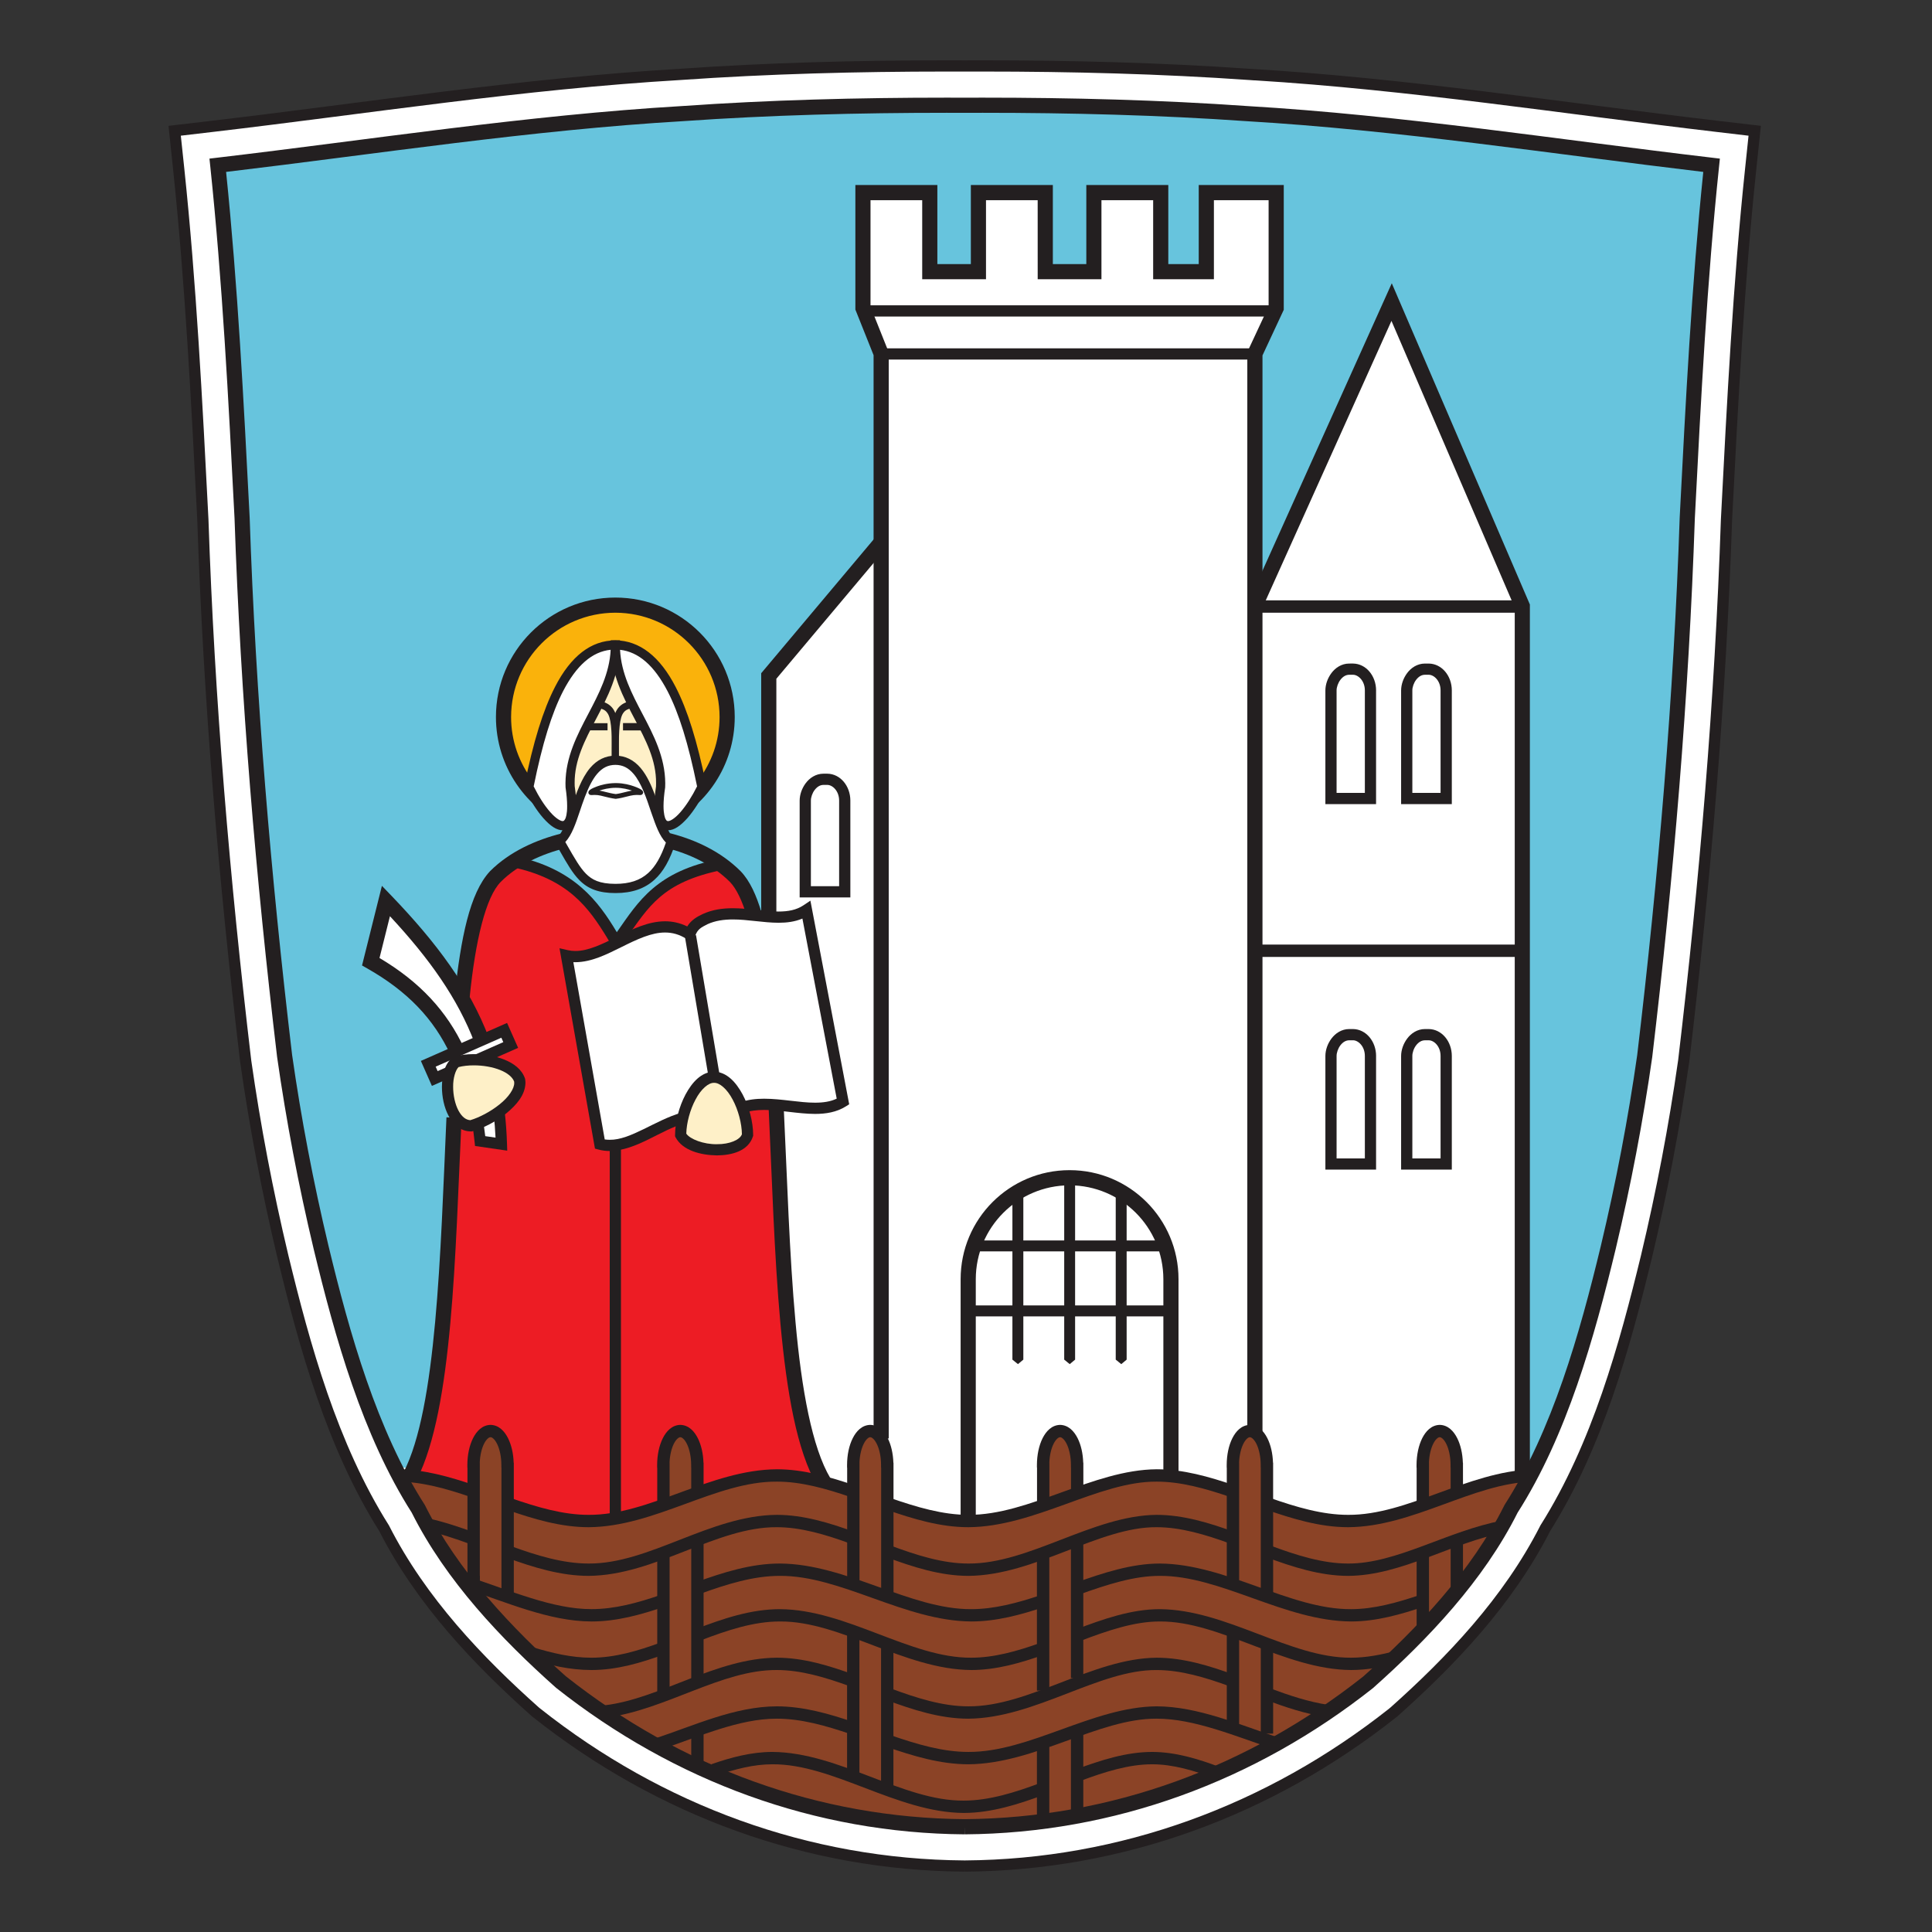 <?xml version="1.0" encoding="UTF-8" standalone="no"?>
<svg
   version="1.0"
   width="512"
   height="512"
   id="svg2"
   inkscape:version="1.2.2 (732a01da63, 2022-12-09, custom)"
   sodipodi:docname="Grb-SI-1330.svg"
   xml:space="preserve"
   xmlns:inkscape="http://www.inkscape.org/namespaces/inkscape"
   xmlns:sodipodi="http://sodipodi.sourceforge.net/DTD/sodipodi-0.dtd"
   xmlns="http://www.w3.org/2000/svg"
   xmlns:svg="http://www.w3.org/2000/svg"
   xmlns:rdf="http://www.w3.org/1999/02/22-rdf-syntax-ns#"
   xmlns:cc="http://creativecommons.org/ns#"
   xmlns:dc="http://purl.org/dc/elements/1.1/"><rect width="100%" height="100%" fill="#333333" stroke="none"/><defs
     id="defs268"><clipPath
       clipPathUnits="userSpaceOnUse"
       id="clipPath419"><path
         d="M 0,283.465 H 249.449 V 0 H 0 Z"
         id="path417" /></clipPath></defs><sodipodi:namedview
     pagecolor="#ffffff"
     bordercolor="#666666"
     borderopacity="1"
     objecttolerance="10"
     gridtolerance="10"
     guidetolerance="10"
     inkscape:pageopacity="0"
     inkscape:pageshadow="2"
     inkscape:window-width="2490"
     inkscape:window-height="1376"
     id="namedview266"
     showgrid="false"
     inkscape:zoom="1.430303"
     inkscape:cx="307.27755"
     inkscape:cy="314.26907"
     inkscape:window-x="0"
     inkscape:window-y="0"
     inkscape:window-maximized="1"
     inkscape:current-layer="svg2"
     inkscape:showpageshadow="2"
     inkscape:pagecheckerboard="0"
     inkscape:deskcolor="#d1d1d1" /><path
     d="M 180.14,476.523 V 277.372 l 5.514,-1.882 v -20.887 l 22.688,-5.334 v 22.021 l 18.733,-3.517 v -21.389 l 20.874,-1.565 v 22.202 h 19.234 v -22.202 l 20.367,2.383 v 20.948 l 18.738,3.387 v -21.199 l 20.057,4.265 v 21.138 l 5.514,2.132 v 198.589 c -51.136,13.487 -98.578,15.052 -151.72,0.06"
     id="path8"
     inkscape:connector-curvature="0"
     style="fill:#ffffff" /><g
     id="g1676"
     transform="matrix(1.396,0,0,1.396,-774.797,0.765)"><g
       id="g413"
       transform="matrix(1.333,0,0,-1.333,571.886,367.758)"><g
         id="g415"
         clip-path="url(#clipPath419)"><g
           id="g421"
           transform="translate(124.762,10.554)"><path
             d="m 0,0 h -0.047 -0.03 c -22.279,0.155 -43.374,7.916 -60.905,21.795 l -0.127,0.1 -0.12,0.107 c -7.972,7.106 -16.192,15.666 -21.491,26.095 -7.442,11.803 -11.344,26.064 -14.414,38.696 -2.205,9.256 -3.969,18.518 -5.288,27.777 l -0.012,0.074 -0.006,0.058 c -3.044,25.658 -5.224,51.349 -6.093,77.079 -0.862,16.856 -1.728,33.618 -3.435,49.844 l -0.578,5.496 5.485,0.643 c 21.924,2.577 44.094,6.064 66.531,7.387 12.499,0.877 25.263,1.204 37.916,1.204 0.82,0 1.637,-0.002 2.432,-0.004 h 0.258 c 0.825,0.004 1.645,0.004 2.458,0.004 12.654,0 25.418,-0.329 37.918,-1.204 22.436,-1.323 44.606,-4.81 66.529,-7.387 l 5.487,-0.643 -0.577,-5.496 c -1.712,-16.251 -2.574,-33.038 -3.441,-49.92 -0.866,-25.704 -3.043,-51.371 -6.088,-77.003 l -0.009,-0.077 -0.005,-0.055 C 101.026,105.311 99.261,96.049 97.054,86.781 93.988,74.164 90.088,59.909 82.648,48.109 77.347,37.677 69.128,29.114 61.154,22.002 l -0.128,-0.11 -0.118,-0.097 C 43.374,7.916 22.277,0.155 0,0"
             style="fill:#ffffff;fill-opacity:1;fill-rule:nonzero;stroke:none"
             id="path423" /></g><g
           id="g425"
           transform="translate(34.233,94.51)"><path
             d="M 0,0 C -0.052,0.205 -0.1,0.407 -0.152,0.61 -0.1,0.407 -0.052,0.205 0,0"
             style="fill:#67c4dd;fill-opacity:1;fill-rule:nonzero;stroke:none"
             id="path427" /></g><g
           id="g429"
           transform="translate(159.559,260.555)"><path
             d="M 0,0 C -11.688,0.433 -23.366,0.868 -34.618,0.868 -41.745,0.868 -48.872,0.735 -55.999,0.49 -37.332,1.05 -18.426,0.648 0,0"
             style="fill:#67c4dd;fill-opacity:1;fill-rule:nonzero;stroke:none"
             id="path431" /></g><g
           id="g433"
           transform="translate(37.597,82.633)"><path
             d="M 0,0 C -0.029,0.086 -0.055,0.173 -0.085,0.261 -0.055,0.173 -0.029,0.086 0,0"
             style="fill:#67c4dd;fill-opacity:1;fill-rule:nonzero;stroke:none"
             id="path435" /></g><g
           id="g437"
           transform="translate(35.286,90.501)"><path
             d="M 0,0 C -0.038,0.141 -0.077,0.281 -0.114,0.425 -0.077,0.281 -0.038,0.141 0,0"
             style="fill:#67c4dd;fill-opacity:1;fill-rule:nonzero;stroke:none"
             id="path439" /></g><g
           id="g441"
           transform="translate(38.908,78.73)"><path
             d="M 0,0 C -0.005,0.02 -0.014,0.036 -0.021,0.056 -0.014,0.036 -0.005,0.02 0,0"
             style="fill:#67c4dd;fill-opacity:1;fill-rule:nonzero;stroke:none"
             id="path443" /></g><g
           id="g445"
           transform="translate(41.99,70.957)"><path
             d="M 0,0 C -0.023,0.058 -0.047,0.111 -0.07,0.164 -0.047,0.111 -0.023,0.058 0,0"
             style="fill:#67c4dd;fill-opacity:1;fill-rule:nonzero;stroke:none"
             id="path447" /></g><g
           id="g449"
           transform="translate(209.317,76.135)"><path
             d="M 0,0 C -0.243,-0.748 -0.5,-1.496 -0.77,-2.241 -0.5,-1.496 -0.243,-0.748 0,0"
             style="fill:#67c4dd;fill-opacity:1;fill-rule:nonzero;stroke:none"
             id="path451" /></g><g
           id="g453"
           transform="translate(207.869,72.151)"><path
             d="M 0,0 C -0.065,-0.156 -0.12,-0.313 -0.185,-0.473 -0.12,-0.313 -0.065,-0.156 0,0"
             style="fill:#67c4dd;fill-opacity:1;fill-rule:nonzero;stroke:none"
             id="path455" /></g><g
           id="g457"
           transform="translate(206.744,69.493)"><path
             d="M 0,0 V -0.008 Z"
             style="fill:#67c4dd;fill-opacity:1;fill-rule:nonzero;stroke:none"
             id="path459" /></g><g
           id="g461"
           transform="translate(205.715,67.307)"><path
             d="M 0,0 C 0.017,0.026 0.032,0.055 0.044,0.083 0.032,0.055 0.017,0.026 0,0"
             style="fill:#67c4dd;fill-opacity:1;fill-rule:nonzero;stroke:none"
             id="path463" /></g><g
           id="g465"
           transform="translate(159.559,260.555)"><path
             d="m 0,0 c -18.426,0.648 -37.332,1.05 -55.999,0.49 -6.286,-0.215 -12.571,-0.519 -18.857,-0.925 -22.072,-1.298 -44.136,-4.762 -66.201,-7.359 1.727,-16.451 2.596,-33.332 3.46,-50.217 0.862,-25.546 3.026,-51.089 6.055,-76.632 1.298,-9.084 3.029,-18.178 5.194,-27.269 0.282,-1.16 0.572,-2.339 0.87,-3.524 0.052,-0.203 0.101,-0.405 0.152,-0.61 0.302,-1.188 0.614,-2.382 0.939,-3.583 0.036,-0.145 0.076,-0.284 0.113,-0.425 0.687,-2.532 1.424,-5.078 2.227,-7.607 0.03,-0.088 0.056,-0.175 0.084,-0.261 0.413,-1.293 0.842,-2.573 1.291,-3.848 0.007,-0.019 0.017,-0.036 0.021,-0.056 0.916,-2.588 1.914,-5.137 3.012,-7.608 0.022,-0.053 0.047,-0.106 0.069,-0.164 0.548,-1.233 1.123,-2.443 1.723,-3.637 h 0.105 c 3.412,-0.022 6.757,-0.866 10.038,-1.936 v 1.898 l -0.013,0.017 v 0.355 c 0.071,2.828 0.943,5.474 3.278,5.698 2.241,-0.212 3.136,-2.661 3.263,-5.357 l 0.026,-0.025 v -4.861 c 3.641,-1.266 7.202,-2.313 10.673,-2.283 3.236,-0.03 6.488,0.883 9.8,2.029 v 4.427 l -0.017,0.017 v 0.355 c 0.073,2.828 0.947,5.474 3.28,5.698 2.239,-0.213 3.133,-2.667 3.268,-5.357 l 0.023,-0.025 v -2.765 c 3.383,1.15 6.857,2.087 10.469,2.115 3.408,-0.022 6.747,-0.866 10.024,-1.93 v 1.896 l -0.011,0.012 v 0.355 c 0.067,2.831 0.945,5.475 3.272,5.704 2.242,-0.218 3.133,-2.666 3.264,-5.358 l 0.032,-0.034 v -4.855 c 3.645,-1.264 7.205,-2.314 10.681,-2.284 3.203,-0.027 6.474,0.859 9.796,1.991 v 4.469 l -0.011,0.012 v 0.355 c 0.069,2.831 0.948,5.475 3.282,5.709 2.235,-0.222 3.127,-2.664 3.262,-5.356 l 0.029,-0.032 v -2.834 c 3.454,1.179 6.951,2.152 10.464,2.18 3.397,-0.022 6.731,-0.858 10.001,-1.92 v 1.882 l -0.012,0.022 v 0.349 c 0.069,2.831 0.949,5.475 3.272,5.699 2.244,-0.212 3.138,-2.659 3.273,-5.357 l 0.024,-0.024 v -4.853 c 3.656,-1.269 7.225,-2.322 10.705,-2.292 3.227,-0.03 6.476,0.874 9.777,2.019 l -0.003,4.441 -0.012,0.018 v 0.349 c 0.074,2.829 0.949,5.475 3.283,5.704 2.236,-0.218 3.13,-2.664 3.266,-5.362 l 0.024,-0.024 v -2.782 c 3.279,1.113 6.642,2.028 10.128,2.118 0.017,0.025 0.032,0.054 0.044,0.083 0.338,0.697 0.669,1.394 0.984,2.095 v 0.008 c 0.326,0.725 0.643,1.455 0.941,2.185 0.065,0.16 0.119,0.317 0.185,0.473 0.233,0.579 0.459,1.162 0.677,1.743 0.27,0.745 0.528,1.493 0.771,2.241 6.053,16.013 9.518,33.762 12.545,51.082 3.896,31.168 5.198,63.642 6.492,95.242 0.433,4.76 0.872,9.524 1.293,14.287 0.437,5.192 0.437,11.255 1.301,16.015 C 64.897,-6.93 58.407,-6.061 51.915,-5.197 35.052,-2.597 17.301,-1.3 0,0"
             style="fill:#67c4dd;fill-opacity:1;fill-rule:nonzero;stroke:none"
             id="path467" /></g><g
           id="g469"
           transform="translate(205.715,67.3)"><path
             d="M 0,0 V 0.007 Z"
             style="fill:#67c4dd;fill-opacity:1;fill-rule:nonzero;stroke:none"
             id="path471" /></g><g
           id="g473"
           transform="translate(86.875,164.45)"><path
             d="m 0,0 c -2.595,-6.062 -6.928,-8.221 -5.623,0 0.431,7.364 -6.058,12.122 -6.058,19.48 C -4.76,19.48 -1.732,9.957 0,0"
             style="fill:#ffffff;fill-opacity:1;fill-rule:evenodd;stroke:none"
             id="path475" /></g><g
           id="g477"
           transform="translate(63.074,164.45)"><path
             d="M 0,0 C 3.031,-6.062 6.919,-8.221 5.63,0 5.198,7.364 12.121,12.122 12.121,19.48 5.198,19.48 2.167,9.957 0,0"
             style="fill:#ffffff;fill-opacity:1;fill-rule:evenodd;stroke:none"
             id="path479" /></g><g
           id="g481"
           transform="translate(112.831,199.078)"><path
             d="m 0,0 -16.007,-19.047 v -46.012 c 2.329,-22.799 0.729,-59.537 8.66,-69.999 L -8.592,-135.4 0,-136.798 Z"
             style="fill:#ffffff;fill-opacity:1;fill-rule:nonzero;stroke:none"
             id="path483" /></g><g
           id="g485"
           transform="translate(96.824,134.019)"><path
             d="m 0,0 c -0.846,8.319 -2.219,14.78 -4.761,17.437 -0.636,0.638 -1.321,1.209 -2.036,1.726 C -15.604,17.431 -17.842,13.5 -20.934,9.136 l -0.76,-1.084 -0.672,1.131 c -2.576,4.244 -5.724,8.631 -13.932,10.376 -0.946,-0.619 -1.84,-1.317 -2.643,-2.122 -9.52,-9.947 -2.596,-73.158 -13.417,-87.436 l 29.424,-8.661 30.349,8.319 1.245,0.342 C 0.729,-59.537 2.329,-22.799 0,0"
             style="fill:#ed1c24;fill-opacity:1;fill-rule:nonzero;stroke:none"
             id="path487" /></g><g
           id="g489"
           transform="translate(75.194,189.989)"><path
             d="m 0,0 c 9.086,0 16.009,-7.357 16.009,-16.019 0,-5.623 -2.598,-9.956 -6.489,-12.987 0.861,0.869 1.726,2.165 2.161,3.466 C 6.489,0 -6.922,0 -12.121,-25.54 c 0.431,-1.301 1.301,-2.597 2.167,-3.466 -3.897,3.031 -6.49,7.796 -6.49,12.987 C -16.444,-7.357 -9.089,0 0,0"
             style="fill:#fab20b;fill-opacity:1;fill-rule:evenodd;stroke:none"
             id="path491" /></g><g
           id="g493"
           transform="translate(166.053,59.683)"><path
             d="m 0,0 -10.812,3.464 -25.967,-6.923 -16.442,6.056 v 163.642 l -2.596,6.496 v 16.452 h 9.52 v -11.262 h 6.927 v 11.262 h 9.518 v -11.262 h 6.925 v 11.262 h 9.517 v -11.262 h 6.494 v 11.262 h 9.95 V 172.735 L 0,166.239 Z"
             style="fill:#ffffff;fill-opacity:1;fill-rule:evenodd;stroke:none"
             id="path495" /></g><g
           id="g497"
           transform="translate(204.138,64.886)"><path
             d="m 0,0 -14.721,-7.363 -23.365,2.597 v 129.87 l 19.477,43.29 L 0,125.104 Z"
             style="fill:#ffffff;fill-opacity:1;fill-rule:evenodd;stroke:none"
             id="path499" /></g><g
           id="g501"
           transform="translate(96.808,145.759)"><path
             d="m 0,0 c -3.001,0.24 -6.261,0.921 -9.067,-0.363 -0.865,-0.435 -1.737,-0.855 -2.165,-2.159 -6.063,3.9 -11.685,-4.334 -17.304,-3.029 l 4.751,-26.848 c 3.722,-1.004 7.701,2.457 11.534,3.613 0.657,2.951 2.431,5.912 4.475,5.912 1.698,0 3.207,-2.03 4.053,-4.401 1.163,0.456 2.443,0.573 3.767,0.538 l 1.739,0.064 z"
             style="fill:#ffffff;fill-opacity:1;fill-rule:nonzero;stroke:none"
             id="path503" /></g><g
           id="g505"
           transform="translate(82.766,156.656)"><path
             d="m 0,0 c -1.727,-4.333 -3.468,-6.492 -7.782,-6.492 -4.334,0 -5.203,2.159 -7.794,6.492 2.591,1.73 2.591,11.257 7.794,11.257 C -2.598,11.257 -2.598,1.73 0,0"
             style="fill:#ffffff;fill-opacity:1;fill-rule:evenodd;stroke:none"
             id="path507" /></g><g
           id="g509"
           transform="translate(55.721,113.794)"><path
             d="M 0,0 3.03,-0.434 C 2.981,1.158 2.858,2.682 2.681,4.165 1.732,3.483 0.672,2.907 -0.328,2.509 -0.202,1.696 -0.091,0.862 0,0"
             style="fill:#ffffff;fill-opacity:1;fill-rule:nonzero;stroke:none"
             id="path511" /></g><g
           id="g513"
           transform="translate(56.934,125.195)"><path
             d="M 0,0 C -0.08,0.262 -0.161,0.528 -0.244,0.79 L 3.137,2.282 2.214,4.371 -1.001,2.955 c -2.687,7.058 -7.256,13.207 -13.626,19.842 l -2.161,-8.653 C -10.9,10.813 -6.992,6.71 -4.504,1.412 l -4.096,-1.805 0.924,-2.098 2.129,0.942 c 0.196,0.599 0.484,1.098 0.873,1.409 C -3.35,0.235 -1.612,0.285 0,0"
             style="fill:#ffffff;fill-opacity:1;fill-rule:nonzero;stroke:none"
             id="path515" /></g><g
           id="g517"
           transform="translate(93.799,114.663)"><path
             d="M 0,0 C 0,3.465 -2.168,8.221 -4.768,8.221 -7.359,8.221 -9.518,3.465 -9.518,0 -8.223,-2.594 -0.869,-3.031 0,0"
             style="fill:#fef0c8;fill-opacity:1;fill-rule:evenodd;stroke:none"
             id="path519" /></g><g
           id="g521"
           transform="translate(68.954,159.633)"><path
             d="m 0,0 c 1.25,3.409 2.309,8.281 6.029,8.281 3.747,0 4.787,-4.975 6.055,-8.387 l 0.419,0.056 C 12.033,0.692 11.889,2.247 12.298,4.817 12.729,12.178 6.24,16.939 6.24,24.296 6.24,16.939 -0.682,12.178 -0.25,4.817 0.111,2.523 0.067,1.038 -0.249,0.217 Z"
             style="fill:#fef0c8;fill-opacity:1;fill-rule:nonzero;stroke:none"
             id="path523" /></g><g
           id="g525"
           transform="translate(54.421,115.968)"><path
             d="M 0,0 C 3.027,0.86 7.358,3.887 6.922,6.492 6.057,9.088 0.866,9.945 -2.161,9.088 -4.326,7.352 -3.465,0 0,0"
             style="fill:#fef0c8;fill-opacity:1;fill-rule:evenodd;stroke:none"
             id="path527" /></g><g
           id="g529"
           transform="translate(67.647,37.052)"><path
             d="m 0,0 c 16.744,-13.242 36.648,-20.503 57.811,-20.503 2.255,0 4.527,0.079 6.812,0.246 21.098,1.721 41.354,11.634 56.422,26.705 6.043,6.684 12.074,14.772 16.377,23.379 -3.187,-0.177 -6.288,-1.03 -9.347,-2.071 l -0.526,-0.177 -0.003,3.186 -0.017,0.016 -0.004,0.146 c -0.137,2.647 -1.004,4.802 -2.871,4.976 -1.942,-0.177 -2.804,-2.533 -2.876,-5.302 v -0.229 l 0.009,-0.014 0.003,-4.848 -0.267,-0.091 c -3.267,-1.132 -6.501,-2.045 -9.754,-2.045 h -0.153 -0.156 c -3.517,0 -7.072,1.065 -10.683,2.314 l -0.268,0.094 v 4.983 l -0.017,0.016 -0.008,0.146 c -0.136,2.647 -1.004,4.803 -2.872,4.975 -1.936,-0.178 -2.803,-2.532 -2.875,-5.301 v -0.243 l 0.012,-0.017 V 27.8 l -0.523,0.169 c -3.253,1.054 -6.545,1.878 -9.872,1.902 -3.442,-0.029 -6.899,-0.985 -10.337,-2.16 l -0.531,-0.179 v 3.233 l -0.024,0.021 -0.004,0.146 c -0.137,2.647 -1.001,4.797 -2.866,4.971 -1.946,-0.179 -2.809,-2.533 -2.879,-5.302 v -0.188 l 0.009,-0.011 V 25.48 L 67.454,25.383 C 64.165,24.266 60.9,23.374 57.666,23.374 h -0.137 -0.154 c -3.509,0 -7.061,1.062 -10.659,2.308 l -0.267,0.093 v 4.987 l -0.027,0.024 -0.006,0.144 c -0.132,2.64 -0.997,4.799 -2.863,4.973 -1.94,-0.177 -2.809,-2.529 -2.876,-5.302 v -0.188 l 0.011,-0.011 v -2.611 l -0.522,0.168 c -3.26,1.056 -6.561,1.888 -9.897,1.912 -3.544,-0.029 -6.977,-0.95 -10.345,-2.095 l -0.526,-0.175 v 3.165 l -0.018,0.02 -0.005,0.139 c -0.139,2.645 -1.002,4.804 -2.872,4.977 -1.94,-0.176 -2.802,-2.532 -2.877,-5.3 v -0.189 l 0.017,-0.019 V 25.521 L 13.375,25.428 C 10.099,24.293 6.859,23.374 3.595,23.374 H 3.445 3.288 c -3.503,0 -7.049,1.059 -10.65,2.305 L -7.63,25.77 v 4.996 l -0.017,0.021 -0.006,0.138 c -0.129,2.645 -0.997,4.805 -2.865,4.977 -1.947,-0.178 -2.807,-2.532 -2.882,-5.3 l -0.002,-0.183 0.02,-0.02 v -2.616 l -0.523,0.17 c -3.074,1.005 -6.186,1.797 -9.329,1.906 l 3.001,-5.293 -0.351,-0.197 0.358,0.173 C -15.504,15.102 -7.753,6.894 0,0"
             style="fill:#8b4326;fill-opacity:1;fill-rule:nonzero;stroke:none"
             id="path531" /></g><g
           id="g533"
           transform="translate(205.725,67.307)"><path
             d="M 0,0 V -0.007"
             style="fill:none;stroke:#231f20;stroke-width:0.75;stroke-linecap:round;stroke-linejoin:round;stroke-miterlimit:4;stroke-dasharray:none;stroke-opacity:1"
             id="path535" /></g><g
           id="g537"
           transform="translate(80.999,160.607)"><path
             d="M 0,0 0.229,-0.511 C 0.176,-0.347 0.133,-0.156 0.102,0.05 0.067,0.035 0.035,0.017 0,0"
             style="fill:#231f20;fill-opacity:1;fill-rule:nonzero;stroke:none"
             id="path539" /></g><g
           id="g541"
           transform="translate(74.974,191.198)"><path
             d="m 0,0 c -9.394,0 -17.005,-7.615 -17.005,-17.012 0.002,-7.091 4.337,-13.167 10.498,-15.72 l 0.825,1.993 c -0.135,0.056 -0.267,0.125 -0.4,0.185 -0.464,-3.359 -3.411,-1.012 -5.819,3.805 0.05,0.222 0.1,0.445 0.149,0.669 -1.938,2.507 -3.098,5.652 -3.095,9.068 0.013,8.203 6.646,14.84 14.847,14.855 8.196,-0.015 14.83,-6.652 14.843,-14.855 0.002,-3.403 -1.144,-6.539 -3.067,-9.043 0.041,-0.231 0.082,-0.463 0.125,-0.694 -1.788,-4.176 -4.401,-6.501 -5.424,-4.853 l 0.426,-0.96 c 5.95,2.648 10.099,8.615 10.1,15.55 C 17.002,-7.615 9.389,-0.002 0,0"
             style="fill:#231f20;fill-opacity:1;fill-rule:nonzero;stroke:none"
             id="path543" /></g><path
           d="m 74.175,113.267 h 1.598 v -53.02 h -1.598 z"
           style="fill:#231f20;fill-opacity:1;fill-rule:nonzero;stroke:none"
           id="path545" /><path
           d="m 166.559,141.779 h 37.432 v -1.76 h -37.432 z"
           style="fill:#231f20;fill-opacity:1;fill-rule:nonzero;stroke:none"
           id="path547" /><path
           d="m 153.037,99.642 h -26.758 v -1.555 h 26.758 z"
           style="fill:#231f20;fill-opacity:1;fill-rule:nonzero;stroke:none"
           id="path549" /><path
           d="m 154.073,90.39 h -28.831 v -1.561 h 28.831 z"
           style="fill:#231f20;fill-opacity:1;fill-rule:nonzero;stroke:none"
           id="path551" /><g
           id="g553"
           transform="translate(138.898,82.671)"><path
             d="m 0,0 0.787,-0.642 0.764,0.64 V 25.907 H 0 Z"
             style="fill:#231f20;fill-opacity:1;fill-rule:nonzero;stroke:none"
             id="path555" /></g><g
           id="g557"
           transform="translate(146.235,82.671)"><path
             d="m 0,0 0.79,-0.642 0.764,0.64 v 24.14 H 0 Z"
             style="fill:#231f20;fill-opacity:1;fill-rule:nonzero;stroke:none"
             id="path559" /></g><g
           id="g561"
           transform="translate(131.521,82.67)"><path
             d="M 0,0 0.79,-0.64 1.556,0 V 24.142 H 0 Z"
             style="fill:#231f20;fill-opacity:1;fill-rule:nonzero;stroke:none"
             id="path563" /></g><g
           id="g565"
           transform="translate(54.991,113.097)"><path
             d="m 0,0 -0.065,0.615 c -0.08,0.769 -0.179,1.52 -0.287,2.253 H -0.35 L 1.231,3.101 C 1.313,2.544 1.386,1.978 1.456,1.4 L 2.921,1.191 C 2.866,2.337 2.778,3.449 2.657,4.535 l 1.587,0.18 C 4.404,3.288 4.508,1.809 4.555,0.288 l 0.031,-0.954 z"
             style="fill:#231f20;fill-opacity:1;fill-rule:nonzero;stroke:none"
             id="path567" /></g><g
           id="g569"
           transform="translate(84.281,264.906)"><path
             d="m 0,0 c -22.387,-1.319 -44.541,-4.801 -66.487,-7.379 l -4.702,-0.552 0.499,-4.714 c 1.709,-16.253 2.573,-33.029 3.436,-49.898 0.864,-25.702 3.047,-51.372 6.088,-77.02 l 0.005,-0.038 0.008,-0.069 c 1.317,-9.232 3.078,-18.473 5.278,-27.7 3.06,-12.617 6.954,-26.799 14.315,-38.457 l 0.02,-0.034 0.016,-0.033 c 5.223,-10.287 13.367,-18.783 21.309,-25.865 l 0.082,-0.067 0.127,-0.103 c 17.402,-13.776 38.318,-21.474 60.41,-21.626 h 0.031 0.042 c 22.097,0.152 43.009,7.85 60.411,21.62 l 0.094,0.079 0.123,0.103 c 7.936,7.076 16.084,15.581 21.31,25.871 l 0.016,0.033 0.02,0.034 c 7.357,11.658 11.249,25.836 14.306,38.428 2.204,9.244 3.962,18.485 5.278,27.712 l 0.009,0.049 0.008,0.068 c 3.039,25.615 5.216,51.261 6.082,76.951 0.865,16.883 1.727,33.684 3.444,49.962 l 0.494,4.712 -4.704,0.554 c -21.664,2.545 -43.539,5.972 -65.637,7.329 v -0.009 l -0.757,0.055 C 80.945,-0.001 80.917,-0.001 80.886,0 V 0.002 H 80.879 C 68.405,0.875 55.655,1.203 43.016,1.203 c -0.818,0 -1.633,0 -2.458,-0.004 H 40.295 C 39.504,1.202 38.686,1.203 37.868,1.203 25.227,1.203 12.482,0.875 0,0 m 40.482,-254.353 v -0.798 h -0.047 -0.04 c -22.457,0.155 -43.731,7.984 -61.388,21.966 l -0.17,0.133 -0.117,0.103 c -7.997,7.134 -16.283,15.748 -21.652,26.302 -7.519,11.936 -11.426,26.264 -14.499,38.905 -2.21,9.28 -3.977,18.562 -5.303,27.85 l -0.01,0.096 -0.009,0.051 c -3.048,25.678 -5.227,51.391 -6.096,77.133 -0.863,16.856 -1.727,33.604 -3.432,49.8 l -0.661,6.281 6.27,0.738 c 21.9,2.573 44.087,6.065 66.567,7.389 12.523,0.878 25.305,1.206 37.973,1.206 0.82,0 1.64,-0.002 2.432,-0.005 h 0.253 c 0.828,0.005 1.65,0.005 2.463,0.005 12.63,0 25.375,-0.328 37.863,-1.198 l 0.1,-0.006 c 22.49,-1.326 44.676,-4.818 66.574,-7.391 l 6.277,-0.735 -0.663,-6.284 c -1.707,-16.22 -2.569,-32.994 -3.436,-49.863 -0.869,-25.731 -3.051,-51.421 -6.093,-77.077 l -0.012,-0.082 -0.009,-0.062 c -1.321,-9.284 -3.092,-18.566 -5.306,-27.863 -3.072,-12.624 -6.978,-26.952 -14.492,-38.888 -5.373,-10.554 -13.656,-19.168 -21.659,-26.308 l -0.15,-0.127 -0.126,-0.1 c -17.666,-13.985 -38.935,-21.814 -61.393,-21.969 z"
             style="fill:#231f20;fill-opacity:1;fill-rule:nonzero;stroke:none"
             id="path571" /></g><g
           id="g573"
           transform="translate(47.928,58.345)"><path
             d="M 0,0 0.376,1.724 C 2.622,1.232 4.839,0.485 7.038,-0.313 H 7.039 L 6.437,-1.966 C 4.269,-1.174 2.121,-0.458 0,0"
             style="fill:#231f20;fill-opacity:1;fill-rule:nonzero;stroke:none"
             id="path575" /></g><g
           id="g577"
           transform="translate(59.471,54.473)"><path
             d="M 0,0 0.599,1.654 C 4.367,0.282 8.073,-0.84 11.687,-0.84 20.341,-0.91 28.989,6.023 38.515,6.093 42.295,6.087 45.991,4.955 49.623,3.635 h 0.001 L 49.019,1.981 C 45.448,3.286 41.936,4.333 38.515,4.333 29.852,4.403 21.204,-2.528 11.687,-2.598 7.706,-2.592 3.821,-1.387 0,0"
             style="fill:#231f20;fill-opacity:1;fill-rule:nonzero;stroke:none"
             id="path579" /></g><g
           id="g581"
           transform="translate(113.5,54.564)"><path
             d="M 0,0 0.614,1.651 C 4.402,0.24 8.119,-0.935 11.745,-0.932 20.409,-0.995 29.482,5.926 38.57,6.002 42.352,5.996 46.052,4.867 49.683,3.544 L 49.686,3.538 49.081,1.89 C 45.506,3.195 41.992,4.242 38.57,4.242 30.358,4.312 21.251,-2.625 11.745,-2.689 7.74,-2.683 3.836,-1.423 0,0"
             style="fill:#231f20;fill-opacity:1;fill-rule:nonzero;stroke:none"
             id="path583" /></g><g
           id="g585"
           transform="translate(167.551,54.579)"><path
             d="M 0,0 0.61,1.651 C 4.41,0.234 8.143,-0.95 11.782,-0.947 18.667,-0.983 25.912,3.693 33.71,5.17 L 34.028,3.444 C 26.698,2.115 19.421,-2.668 11.782,-2.704 7.764,-2.698 3.846,-1.426 0,0"
             style="fill:#231f20;fill-opacity:1;fill-rule:nonzero;stroke:none"
             id="path587" /></g><g
           id="g589"
           transform="translate(167.54,61.343)"><path
             d="m 0,0 h 0.003 l 0.579,1.664 c 3.809,-1.333 7.552,-2.447 11.211,-2.441 8.478,-0.054 16.95,6.133 26.19,6.478 L 38.036,3.947 C 29.553,3.737 21.069,-2.479 11.793,-2.537 7.779,-2.537 3.858,-1.338 0,0"
             style="fill:#231f20;fill-opacity:1;fill-rule:nonzero;stroke:none"
             id="path591" /></g><g
           id="g593"
           transform="translate(113.541,61.315)"><path
             d="m 0,0 v 0 -0.003 z m 0,0 0.575,1.659 c 3.78,-1.313 7.498,-2.414 11.129,-2.408 8.693,-0.058 17.761,6.428 26.825,6.491 3.763,-0.005 7.45,-1.056 11.075,-2.294 L 49.033,1.782 C 45.465,3.005 41.956,3.983 38.529,3.982 30.293,4.047 21.186,-2.452 11.704,-2.509 7.718,-2.509 3.827,-1.329 0,0"
             style="fill:#231f20;fill-opacity:1;fill-rule:nonzero;stroke:none"
             id="path595" /></g><g
           id="g597"
           transform="translate(113.49,61.331)"><path
             d="M 0,0 H 0.003 L 0.582,1.664 C 0.599,1.656 0.614,1.651 0.629,1.644 L 0.047,-0.015 C 0.033,-0.012 0.017,-0.003 0,0"
             style="fill:#231f20;fill-opacity:1;fill-rule:nonzero;stroke:none"
             id="path599" /></g><g
           id="g601"
           transform="translate(108.501,63.093)"><path
             d="M 0,0 0.543,1.676 0.576,1.666 0.03,-0.007 Z"
             style="fill:#231f20;fill-opacity:1;fill-rule:nonzero;stroke:none"
             id="path603" /></g><g
           id="g605"
           transform="translate(59.501,61.3)"><path
             d="M 0,0 0.576,1.661 C 4.343,0.352 8.046,-0.74 11.658,-0.734 20.334,-0.798 28.984,5.695 38.485,5.757 42.247,5.752 45.93,4.701 49.556,3.463 L 48.987,1.797 C 45.419,3.02 41.913,3.999 38.485,3.997 29.799,4.059 21.148,-2.433 11.658,-2.494 7.693,-2.494 3.814,-1.323 0,0"
             style="fill:#231f20;fill-opacity:1;fill-rule:nonzero;stroke:none"
             id="path607" /></g><g
           id="g609"
           transform="translate(43.896,65.297)"><path
             d="M 0,0 Z M 0,0 V 1.76 C 3.762,1.755 7.445,0.705 11.068,-0.528 l -0.57,-1.667 C 6.932,-0.975 3.427,0.002 0,0"
             style="fill:#231f20;fill-opacity:1;fill-rule:nonzero;stroke:none"
             id="path611" /></g><g
           id="g613"
           transform="translate(62.755,40.014)"><path
             d="M 0,0 0.505,1.687 C 3.236,0.862 5.969,0.206 8.827,0.206 c 3.26,0 6.536,0.944 9.852,2.167 L 18.681,2.37 19.284,0.719 C 15.895,-0.522 12.432,-1.547 8.827,-1.547 5.699,-1.547 2.787,-0.834 0,0"
             style="fill:#231f20;fill-opacity:1;fill-rule:nonzero;stroke:none"
             id="path615" /></g><g
           id="g617"
           transform="translate(98.41,45.382)"><path
             d="m 0,0 c -3.755,0.003 -7.527,-1.256 -11.362,-2.728 l -0.63,1.645 C -8.114,0.397 -4.149,1.751 0,1.754 9.508,1.69 18.591,-5.228 27.257,-5.161 c 3.218,0 6.516,0.922 9.842,2.114 H 37.1 L 37.693,-4.7 C 34.292,-5.914 30.813,-6.915 27.257,-6.915 17.745,-6.851 8.662,0.064 0,0"
             style="fill:#231f20;fill-opacity:1;fill-rule:nonzero;stroke:none"
             id="path619" /></g><g
           id="g621"
           transform="translate(152.496,45.382)"><path
             d="m 0,0 c -3.617,0.003 -7.447,-1.302 -11.391,-2.81 l -0.627,1.645 C -8.037,0.349 -4.04,1.751 0,1.754 9.506,1.69 18.593,-5.222 27.259,-5.161 c 2.132,0 4.3,0.415 6.508,1.013 l 0.461,-1.693 C 31.938,-6.466 29.62,-6.915 27.259,-6.915 17.745,-6.851 8.662,0.064 0,0"
             style="fill:#231f20;fill-opacity:1;fill-rule:nonzero;stroke:none"
             id="path623" /></g><g
           id="g625"
           transform="translate(141.088,49.235)"><path
             d="M 0,0 Z M 11.408,2.64 C 7.779,2.646 3.947,1.417 0,0 L -0.596,1.657 C 3.388,3.074 7.38,4.388 11.408,4.397 20.89,4.34 29.979,-2.157 38.667,-2.1 c 3.243,0 6.569,0.926 9.95,2.073 L 49.184,-1.69 C 45.742,-2.858 42.244,-3.853 38.667,-3.853 29.18,-3.796 20.091,2.698 11.408,2.64"
             style="fill:#231f20;fill-opacity:1;fill-rule:nonzero;stroke:none"
             id="path627" /></g><g
           id="g629"
           transform="translate(98.41,51.875)"><path
             d="m 0,0 c -3.762,0.006 -7.529,-1.177 -11.359,-2.555 l -0.595,1.651 C -8.087,0.489 -4.128,1.758 0,1.758 9.485,1.7 18.567,-4.794 27.257,-4.739 c 3.242,0 6.556,0.876 9.9,2.002 l 0.559,-1.666 C 34.304,-5.55 30.818,-6.493 27.257,-6.493 17.768,-6.433 8.684,0.058 0,0"
             style="fill:#231f20;fill-opacity:1;fill-rule:nonzero;stroke:none"
             id="path631" /></g><g
           id="g633"
           transform="translate(53.52,50.066)"><path
             d="m 0,0 z m 0,0 0.543,1.675 c 5.95,-1.945 11.998,-4.621 17.52,-4.6 3.27,-0.006 6.542,0.88 9.864,2.027 l 0.571,-1.663 C 25.111,-3.72 21.653,-4.685 18.063,-4.685 11.99,-4.673 5.84,-1.881 0,0"
             style="fill:#231f20;fill-opacity:1;fill-rule:nonzero;stroke:none"
             id="path635" /></g><g
           id="g637"
           transform="translate(80.52,28.684)"><path
             d="M 0,0 C 5.664,1.866 11.453,4.6 17.454,4.612 21.214,4.609 24.895,3.559 28.516,2.321 L 27.949,0.658 C 24.385,1.875 20.879,2.855 17.454,2.855 12.005,2.864 6.34,0.264 0.552,-1.669 Z"
             style="fill:#231f20;fill-opacity:1;fill-rule:nonzero;stroke:none"
             id="path639" /></g><g
           id="g641"
           transform="translate(113.556,27.543)"><path
             d="M 0,0 0.576,1.66 C 4.348,0.349 8.057,-0.743 11.678,-0.74 20.365,-0.798 29.441,5.689 38.503,5.753 44.402,5.741 50.376,3.101 56.066,1.235 L 55.511,-0.437 C 49.734,1.484 43.868,4.005 38.503,3.996 30.266,4.057 21.158,-2.44 11.678,-2.5 7.703,-2.494 3.818,-1.326 0,0"
             style="fill:#231f20;fill-opacity:1;fill-rule:nonzero;stroke:none"
             id="path643" /></g><g
           id="g645"
           transform="translate(167.558,34.233)"><path
             d="M 0,0 V 0 -0.003 Z M 0,0 0.614,1.645 C 3.41,0.607 6.173,-0.309 8.885,-0.713 L 8.627,-2.455 C 5.703,-2.015 2.834,-1.056 0,0"
             style="fill:#231f20;fill-opacity:1;fill-rule:nonzero;stroke:none"
             id="path647" /></g><g
           id="g649"
           transform="translate(113.497,34.224)"><path
             d="m 0,0 0.611,1.651 c 3.783,-1.408 7.505,-2.583 11.126,-2.579 8.665,-0.067 17.736,6.854 26.825,6.924 3.78,0 7.477,-1.129 11.112,-2.455 L 49.072,1.887 C 45.498,3.195 41.983,4.242 38.562,4.239 30.352,4.312 21.242,-2.622 11.737,-2.688 7.735,-2.685 3.833,-1.42 0,0"
             style="fill:#231f20;fill-opacity:1;fill-rule:nonzero;stroke:none"
             id="path651" /></g><g
           id="g653"
           transform="translate(73.475,33.445)"><path
             d="m 0,0 c 7.893,0.944 15.825,6.727 24.499,6.776 3.774,0 7.461,-1.129 11.088,-2.452 L 34.985,2.676 C 31.417,3.981 27.914,5.022 24.499,5.022 16.62,5.07 8.734,-0.625 0.22,-1.745 Z"
             style="fill:#231f20;fill-opacity:1;fill-rule:nonzero;stroke:none"
             id="path655" /></g><g
           id="g657"
           transform="translate(140.548,24.308)"><path
             d="M 0,0 C 3.598,1.335 7.216,2.491 10.865,2.494 14.186,2.491 17.428,1.502 20.49,0.346 L 19.868,-1.299 C 16.884,-0.164 13.829,0.74 10.865,0.734 7.596,0.74 4.155,-0.325 0.611,-1.651 Z"
             style="fill:#231f20;fill-opacity:1;fill-rule:nonzero;stroke:none"
             id="path659" /></g><g
           id="g661"
           transform="translate(89.235,23.386)"><path
             d="M 0,0 H 0.003 Z M 8.091,1.657 C 5.456,1.657 2.751,0.968 0.003,0 l -0.584,1.666 c 2.837,0.992 5.728,1.747 8.672,1.751 9.51,-0.064 18.595,-7.001 27.258,-6.934 3.601,0 7.298,1.153 11.033,2.558 l 0.613,-1.648 C 43.211,-4.02 39.329,-5.268 35.349,-5.274 25.836,-5.21 16.755,1.723 8.091,1.657"
             style="fill:#231f20;fill-opacity:1;fill-rule:nonzero;stroke:none"
             id="path663" /></g><path
           d="M 80.941,55.14 H 82.7 V 35.298 h -1.759 z"
           style="fill:#231f20;fill-opacity:1;fill-rule:nonzero;stroke:none"
           id="path665" /><path
           d="M 85.783,57.067 H 87.54 V 37.17 h -1.757 z"
           style="fill:#231f20;fill-opacity:1;fill-rule:nonzero;stroke:none"
           id="path667" /><path
           d="m 107.974,43.919 h 1.759 V 23.547 h -1.759 z"
           style="fill:#231f20;fill-opacity:1;fill-rule:nonzero;stroke:none"
           id="path669" /><path
           d="m 112.815,42.101 h 1.761 V 21.529 h -1.761 z"
           style="fill:#231f20;fill-opacity:1;fill-rule:nonzero;stroke:none"
           id="path671" /><path
           d="m 135.012,28.274 h 1.762 V 16.759 h -1.762 z"
           style="fill:#231f20;fill-opacity:1;fill-rule:nonzero;stroke:none"
           id="path673" /><path
           d="m 139.854,29.94 h 1.761 V 17.751 h -1.761 z"
           style="fill:#231f20;fill-opacity:1;fill-rule:nonzero;stroke:none"
           id="path675" /><path
           d="m 135.012,54.652 h 1.762 V 35.535 h -1.762 z"
           style="fill:#231f20;fill-opacity:1;fill-rule:nonzero;stroke:none"
           id="path677" /><path
           d="m 139.854,56.454 h 1.761 v -19.12 h -1.761 z"
           style="fill:#231f20;fill-opacity:1;fill-rule:nonzero;stroke:none"
           id="path679" /><path
           d="m 162.051,43.528 h 1.758 V 30.074 h -1.758 z"
           style="fill:#231f20;fill-opacity:1;fill-rule:nonzero;stroke:none"
           id="path681" /><path
           d="m 166.893,41.728 h 1.759 V 29.412 h -1.759 z"
           style="fill:#231f20;fill-opacity:1;fill-rule:nonzero;stroke:none"
           id="path683" /><path
           d="m 189.088,55.053 h 1.758 V 44.635 h -1.758 z"
           style="fill:#231f20;fill-opacity:1;fill-rule:nonzero;stroke:none"
           id="path685" /><path
           d="m 193.932,56.855 h 1.756 v -6.779 h -1.756 z"
           style="fill:#231f20;fill-opacity:1;fill-rule:nonzero;stroke:none"
           id="path687" /><g
           id="g689"
           transform="translate(58.756,48.868)"><path
             d="m 0,0 -0.001,18.439 -0.014,0.009 v 0.337 c 0.004,1.215 -0.253,2.318 -0.616,3.032 -0.37,0.749 -0.779,0.963 -0.925,0.934 -0.144,0.029 -0.555,-0.185 -0.926,-0.934 -0.326,-0.647 -0.566,-1.601 -0.61,-2.674 l 0.008,-0.007 V 2.03 h -1.759 v 16.376 l -0.014,0.017 v 0.362 c 0.002,1.46 0.29,2.784 0.805,3.819 0.504,1.006 1.303,1.878 2.496,1.907 1.192,-0.026 1.994,-0.901 2.498,-1.907 0.473,-0.953 0.755,-2.154 0.796,-3.477 l 0.021,-0.02 V 0 Z"
             style="fill:#231f20;fill-opacity:1;fill-rule:nonzero;stroke:none"
             id="path691" /></g><path
           d="M 53.913,51.887 H 55.67 V 51.235 H 53.913 Z"
           style="fill:#231f20;fill-opacity:1;fill-rule:nonzero;stroke:none"
           id="path693" /><g
           id="g695"
           transform="translate(80.941,62.18)"><path
             d="m 0,0 v 5.094 l -0.015,0.018 v 0.361 c 0.003,1.46 0.29,2.784 0.804,3.819 0.504,1.006 1.305,1.878 2.497,1.907 C 4.478,11.17 5.28,10.298 5.784,9.292 6.258,8.339 6.539,7.137 6.583,5.814 L 6.599,5.795 6.601,1.799 H 4.84 V 5.127 L 4.83,5.139 V 5.473 C 4.831,6.691 4.574,7.791 4.214,8.504 3.84,9.254 3.432,9.462 3.286,9.44 3.144,9.462 2.734,9.254 2.36,8.504 2.037,7.858 1.795,6.904 1.75,5.831 L 1.759,5.824 V 0 Z"
             style="fill:#231f20;fill-opacity:1;fill-rule:nonzero;stroke:none"
             id="path697" /></g><g
           id="g699"
           transform="translate(135.027,61.87)"><path
             d="m 0,0 v 5.422 l -0.015,0.012 v 0.349 c 0.003,1.459 0.291,2.785 0.802,3.818 0.508,1.006 1.306,1.879 2.496,1.907 C 4.476,11.482 5.279,10.607 5.787,9.601 6.258,8.65 6.536,7.456 6.577,6.138 L 6.596,6.116 6.599,1.911 H 4.839 V 5.422 L 4.83,5.434 V 5.783 C 4.83,7.001 4.575,8.098 4.213,8.814 3.841,9.563 3.432,9.771 3.283,9.748 3.142,9.771 2.731,9.563 2.359,8.814 2.03,8.165 1.791,7.207 1.751,6.126 L 1.759,6.116 V 0 Z"
             style="fill:#231f20;fill-opacity:1;fill-rule:nonzero;stroke:none"
             id="path701" /></g><g
           id="g703"
           transform="translate(189.088,62.247)"><path
             d="m 0,0 v 5.027 l -0.014,0.017 v 0.362 c 0.005,1.46 0.291,2.784 0.804,3.819 0.507,1.006 1.307,1.878 2.499,1.907 C 4.478,11.106 5.285,10.231 5.787,9.225 6.261,8.272 6.537,7.071 6.583,5.748 L 6.599,5.728 6.602,1.799 H 4.843 V 5.06 L 4.831,5.073 V 5.406 C 4.833,6.622 4.578,7.721 4.216,8.438 3.841,9.187 3.432,9.395 3.289,9.372 3.143,9.395 2.733,9.187 2.363,8.438 2.036,7.791 1.794,6.837 1.752,5.761 L 1.758,5.757 V 0 Z"
             style="fill:#231f20;fill-opacity:1;fill-rule:nonzero;stroke:none"
             id="path705" /></g><g
           id="g707"
           transform="translate(194.232,68.301)"><path
             d="M 0,0 0.017,0.012 1.174,-1.308 1.157,-1.32 Z"
             style="fill:#231f20;fill-opacity:1;fill-rule:nonzero;stroke:none"
             id="path709" /></g><g
           id="g711"
           transform="translate(112.828,48.871)"><path
             d="m 0,0 v 18.436 l -0.014,0.009 v 0.337 c 0.005,1.215 -0.253,2.318 -0.615,3.031 -0.37,0.75 -0.78,0.958 -0.925,0.935 -0.143,0.029 -0.552,-0.185 -0.925,-0.935 -0.328,-0.646 -0.567,-1.6 -0.611,-2.673 l 0.007,-0.007 V 1.854 h 0.002 -1.759 v 16.549 l -0.014,0.017 v 0.362 c 0.002,1.46 0.285,2.784 0.804,3.819 0.503,1.006 1.302,1.878 2.496,1.907 1.192,-0.029 1.994,-0.901 2.497,-1.907 0.476,-0.953 0.755,-2.158 0.799,-3.478 L 1.759,19.104 1.761,0 Z"
             style="fill:#231f20;fill-opacity:1;fill-rule:nonzero;stroke:none"
             id="path713" /></g><g
           id="g715"
           transform="translate(113.712,67.641)"><path
             d="M 0,0 0.011,0.012 Z"
             style="fill:#231f20;fill-opacity:1;fill-rule:nonzero;stroke:none"
             id="path717" /></g><g
           id="g719"
           transform="translate(166.893,48.989)"><path
             d="m 0,0 v 18.318 l -0.012,0.012 v 0.334 c 0.003,1.218 -0.255,2.318 -0.613,3.031 -0.376,0.75 -0.787,0.958 -0.932,0.935 -0.14,0.023 -0.551,-0.185 -0.925,-0.935 -0.325,-0.646 -0.568,-1.6 -0.61,-2.673 l 0.008,-0.008 V 1.799 h 10e-4 -1.759 v 16.49 l -0.012,0.012 v 0.363 c 0.003,1.459 0.285,2.785 0.802,3.819 0.504,1.005 1.306,1.878 2.495,1.907 1.191,-0.026 1.997,-0.902 2.5,-1.911 0.476,-0.949 0.752,-2.154 0.798,-3.477 L 1.757,18.986 1.759,0 Z"
             style="fill:#231f20;fill-opacity:1;fill-rule:nonzero;stroke:none"
             id="path721" /></g><g
           id="g723"
           transform="translate(167.193,68.301)"><path
             d="M 0,0 0.012,0.012 1.166,-1.311 1.157,-1.323 Z"
             style="fill:#231f20;fill-opacity:1;fill-rule:nonzero;stroke:none"
             id="path725" /></g><path
           d="M 85.783,29.949 H 87.54 V 25.134 H 85.783 Z"
           style="fill:#231f20;fill-opacity:1;fill-rule:nonzero;stroke:none"
           id="path727" /><g
           id="g729"
           transform="translate(22.897,202.582)"><path
             d="m 0,0 c 0.857,-25.511 3.022,-51.021 6.044,-76.517 1.292,-9.053 3.018,-18.109 5.176,-27.165 3.016,-12.522 6.904,-26.283 13.704,-36.896 l 0.033,-0.051 0.024,-0.052 c 4.655,-9.321 12.347,-17.475 20.038,-24.317 16.457,-13.014 36.054,-20.203 56.807,-20.354 20.755,0.151 40.347,7.34 56.761,20.317 7.739,6.879 15.431,15.033 20.086,24.354 l 0.026,0.052 0.029,0.051 c 6.799,10.613 10.69,24.374 13.703,36.896 2.158,9.056 3.884,18.112 5.171,27.139 3.03,25.522 5.195,51.032 6.052,76.561 0.848,16.521 1.697,33.062 3.359,49.216 -21.744,2.586 -43.433,5.954 -65.104,7.229 -12.311,0.864 -24.949,1.189 -37.509,1.189 -0.812,0 -1.621,0 -2.431,-0.005 h -0.287 c -0.813,0.004 -1.621,0.005 -2.426,0.005 -12.566,0 -25.199,-0.323 -37.528,-1.189 C 40.072,55.188 18.38,51.82 -3.357,49.234 -1.695,33.08 -0.848,16.539 0,0 m 101.826,-186.432 -0.006,-1.084 c -21.252,0.155 -41.332,7.534 -58.184,20.867 -7.825,6.961 -15.696,15.256 -20.559,24.952 -7.023,11.012 -10.918,24.945 -13.956,37.513 -2.173,9.123 -3.909,18.245 -5.215,27.389 -3.033,25.566 -5.199,51.139 -6.061,76.703 -0.864,16.885 -1.731,33.747 -3.459,50.161 l -0.112,1.059 1.058,0.126 c 22.037,2.591 44.125,6.059 66.255,7.361 12.383,0.871 25.069,1.196 37.669,1.196 0.81,0 1.619,-0.002 2.429,-0.005 h 0.279 c 0.812,0.003 1.624,0.005 2.436,0.005 12.598,0 25.284,-0.327 37.653,-1.196 22.144,-1.302 44.228,-4.77 66.267,-7.361 l 1.057,-0.126 -0.111,-1.059 c -1.725,-16.414 -2.593,-33.276 -3.454,-50.144 -0.864,-25.581 -3.031,-51.154 -6.069,-76.747 -1.301,-9.117 -3.039,-18.239 -5.212,-27.366 -3.034,-12.564 -6.932,-26.497 -13.955,-37.509 -4.863,-9.696 -12.735,-17.991 -20.603,-24.991 -16.81,-13.294 -36.891,-20.673 -58.139,-20.828 z"
             style="fill:#231f20;fill-opacity:1;fill-rule:nonzero;stroke:none"
             id="path731" /></g><g
           id="g733"
           transform="translate(39.615,138.397)"><path
             d="m 0,0 -0.716,0.407 2.831,11.34 1.351,-1.405 C 9.907,3.637 14.601,-2.649 17.361,-9.928 L 15.344,-10.69 C 12.923,-4.298 8.892,1.365 3.259,7.423 L 1.773,1.47 c 5.703,-3.371 9.621,-7.577 12.093,-12.934 L 11.91,-12.369 C 9.514,-7.213 5.786,-3.28 0,0"
             style="fill:#231f20;fill-opacity:1;fill-rule:nonzero;stroke:none"
             id="path735" /></g><g
           id="g737"
           transform="translate(89.444,113.35)"><path
             d="M 0,0 C 1.806,-0.018 3.279,0.627 3.555,1.415 3.538,2.966 3.027,4.885 2.241,6.348 1.441,7.878 0.358,8.781 -0.412,8.736 -1.178,8.781 -2.258,7.88 -3.057,6.348 -3.827,4.912 -4.331,3.04 -4.366,1.506 -3.847,0.721 -1.886,-0.037 0,0 m -5.881,0.956 -0.083,0.168 v 0.19 c 0.005,1.898 0.57,4.037 1.497,5.783 0.932,1.716 2.226,3.192 4.055,3.238 C 1.416,10.289 2.716,8.816 3.65,7.097 4.579,5.351 5.147,3.212 5.156,1.314 V 1.203 L 5.121,1.094 C 4.443,-0.976 2.138,-1.573 0,-1.595 c -2.353,0.038 -4.865,0.697 -5.881,2.551"
             style="fill:#231f20;fill-opacity:1;fill-rule:nonzero;stroke:none"
             id="path739" /></g><g
           id="g741"
           transform="translate(51.875,121.518)"><path
             d="m 0,0 c -0.003,-1.186 0.273,-2.472 0.757,-3.377 0.477,-0.879 1.031,-1.328 1.686,-1.37 1.292,0.385 2.91,1.232 4.158,2.245 1.308,1.035 2.13,2.265 2.097,3.075 0,0.058 -0.005,0.117 -0.011,0.179 C 8.461,1.37 7.761,1.968 6.71,2.39 5.632,2.829 4.249,3.063 2.951,3.06 2.158,3.063 1.4,2.977 0.767,2.813 0.344,2.385 -0.02,1.264 0,0 m 2.545,-5.55 v 0.8 z m 0,-0.798 c -1.494,0 -2.578,1.024 -3.199,2.224 -0.641,1.216 -0.941,2.702 -0.943,4.124 0.018,1.634 0.36,3.216 1.48,4.163 L 0.009,4.262 0.164,4.309 C 1.01,4.547 1.967,4.661 2.951,4.661 4.434,4.658 5.982,4.407 7.307,3.875 8.618,3.341 9.775,2.509 10.228,1.195 L 10.246,1.135 10.258,1.06 C 10.281,0.906 10.295,0.743 10.298,0.573 10.263,-1.13 9.054,-2.552 7.606,-3.744 6.134,-4.932 4.332,-5.867 2.761,-6.32 L 2.657,-6.348 Z"
             style="fill:#231f20;fill-opacity:1;fill-rule:nonzero;stroke:none"
             id="path743" /></g><g
           id="g745"
           transform="translate(93.318,117.813)"><path
             d="m 0,0 z m -20.756,-5.222 -0.49,0.129 -5.051,28.536 1.176,-0.27 c 0.354,-0.082 0.713,-0.119 1.082,-0.119 1.789,-0.012 3.812,0.964 5.944,2.03 2.135,1.052 4.385,2.19 6.836,2.199 1.04,10e-4 2.105,-0.222 3.154,-0.734 0.597,0.972 1.509,1.43 2.194,1.761 1.404,0.646 2.872,0.833 4.302,0.833 2.311,-0.005 4.569,-0.477 6.513,-0.47 1.366,0.001 2.536,0.218 3.53,0.879 L 9.435,30.223 14.959,1.224 14.501,0.933 C 13.161,0.087 11.635,-0.15 10.104,-0.15 7.67,-0.143 5.116,0.425 2.851,0.416 1.823,0.416 0.861,0.305 0,0 L -0.526,1.51 C 0.566,1.895 1.706,2.016 2.851,2.016 5.359,2.01 7.922,1.443 10.104,1.45 c 1.169,0 2.199,0.154 3.077,0.575 L 8.296,27.671 C 7.212,27.211 6.055,27.072 4.904,27.073 2.725,27.078 0.481,27.548 -1.609,27.544 -2.902,27.542 -4.12,27.372 -5.221,26.869 -6.116,26.404 -6.633,26.184 -6.984,25.174 l -0.323,-0.982 -0.868,0.559 c -1.061,0.678 -2.058,0.931 -3.084,0.933 -1.925,0.01 -3.998,-0.968 -6.126,-2.03 -2.133,-1.049 -4.31,-2.188 -6.654,-2.198 -0.096,0 -0.19,0.001 -0.286,0.004 l 4.469,-25.244 c 0.232,-0.03 0.466,-0.05 0.704,-0.05 2.946,-0.054 6.499,2.784 10.16,3.84 l 0.421,-1.538 c -3.207,-0.842 -6.757,-3.843 -10.581,-3.899 -0.531,0 -1.069,0.062 -1.604,0.209"
             style="fill:#231f20;fill-opacity:1;fill-rule:nonzero;stroke:none"
             id="path747" /></g><g
           id="g749"
           transform="translate(91.297,150.694)"><path
             d="m 0,0 c -2.484,2.496 -5.796,4.014 -9.056,4.849 l 0.537,2.092 C -5,6.034 -1.328,4.388 1.542,1.51 2.851,0.132 3.762,-1.886 4.51,-4.41 H 4.511 L 2.438,-5.019 C 1.755,-2.662 0.896,-0.922 0,0"
             style="fill:#231f20;fill-opacity:1;fill-rule:nonzero;stroke:none"
             id="path751" /></g><g
           id="g753"
           transform="translate(98.483,87.796)"><path
             d="m 0,0 c -0.889,9.723 -1.206,20.786 -1.691,30.98 l 2.149,0.106 C 0.952,20.862 1.268,9.819 2.152,0.197 3.015,-9.414 4.513,-17.646 7.109,-22.002 H 7.11 L 5.251,-23.1 C 2.316,-18.083 0.907,-9.729 0,0"
             style="fill:#231f20;fill-opacity:1;fill-rule:nonzero;stroke:none"
             id="path755" /></g><g
           id="g757"
           transform="translate(44.807,66.62)"><path
             d="m 0,0 c 4.731,9.136 5.251,31.176 6.116,50.56 h 0.001 l 2.157,-0.1 C 7.347,31.036 7.036,9.147 1.921,-0.985 Z"
             style="fill:#231f20;fill-opacity:1;fill-rule:nonzero;stroke:none"
             id="path759" /></g><g
           id="g761"
           transform="translate(52.084,134.503)"><path
             d="m 0,0 c 0.898,8.209 2.132,14.583 5.033,17.717 2.852,2.854 6.628,4.488 10.239,5.398 l 0.526,-2.094 C 12.433,20.179 9.015,18.659 6.575,16.208 4.451,14.087 2.948,7.836 2.147,-0.225 Z"
             style="fill:#231f20;fill-opacity:1;fill-rule:nonzero;stroke:none"
             id="path763" /></g><g
           id="g765"
           transform="translate(84.889,142.855)"><path
             d="M 0,0 1.574,0.267 4.909,-19.506 3.33,-19.773 Z"
             style="fill:#231f20;fill-opacity:1;fill-rule:nonzero;stroke:none"
             id="path767" /></g><g
           id="g769"
           transform="translate(95.746,145.759)"><path
             d="m 0,0 v 34.664 l 16.26,19.351 h 0.002 L 17.91,52.627 2.158,33.878 2.159,0 Z"
             style="fill:#231f20;fill-opacity:1;fill-rule:nonzero;stroke:none"
             id="path771" /></g><g
           id="g773"
           transform="translate(111.753,71.44)"><path
             d="m 0,0 -0.003,154.277 -2.593,6.494 v 17.737 H 9.08 v -11.259 h 4.769 v 11.259 h 11.677 v -11.259 h 4.767 v 11.259 h 11.676 v -11.259 h 4.334 v 11.259 H 58.412 V 160.74 l -3.03,-6.497 V 0.798 h -2.161 v 153.926 l 3.033,6.495 V 176.35 H 48.463 V 165.089 H 39.812 V 176.35 H 32.448 V 165.089 H 23.369 L 23.366,176.35 H 16.007 V 165.089 H 6.922 V 176.35 H -0.44 v -15.163 l 2.595,-6.496 V 0 h 0.003 z"
             style="fill:#231f20;fill-opacity:1;fill-rule:nonzero;stroke:none"
             id="path775" /></g><g
           id="g777"
           transform="translate(203.059,66.112)"><path
             d="m 0,0 v 123.657 l -17.557,40.832 -18.465,-41.053 -1.967,0.885 20.478,45.525 L 2.155,124.1 V 0 Z"
             style="fill:#231f20;fill-opacity:1;fill-rule:nonzero;stroke:none"
             id="path779" /></g><path
           d="m 110.37,232.818 h 58.852 v -1.6 H 110.37 Z"
           style="fill:#231f20;fill-opacity:1;fill-rule:nonzero;stroke:none"
           id="path781" /><path
           d="m 112.766,226.691 h 53.673 v -1.599 h -53.673 z"
           style="fill:#231f20;fill-opacity:1;fill-rule:nonzero;stroke:none"
           id="path783" /><path
           d="m 166.559,190.802 h 37.432 v -1.761 h -37.432 z"
           style="fill:#231f20;fill-opacity:1;fill-rule:nonzero;stroke:none"
           id="path785" /><g
           id="g787"
           transform="translate(124.147,59.683)"><path
             d="m 0,0 v 34.448 c 0,8.574 6.945,15.523 15.516,15.523 8.57,0 15.513,-6.949 15.513,-15.523 V 6.394 H 28.872 V 34.448 C 28.859,41.828 22.89,47.797 15.516,47.812 8.139,47.797 2.17,41.828 2.158,34.448 V 0 h 10e-4 z"
             style="fill:#231f20;fill-opacity:1;fill-rule:nonzero;stroke:none"
             id="path789" /></g><g
           id="g791"
           transform="translate(103.365,163.805)"><path
             d="m 0,0 c -0.347,-0.449 -0.549,-1.076 -0.544,-1.52 v -4.332 -7.857 h 4.023 v 7.422 4.767 C 3.477,-0.14 2.534,0.71 1.8,0.713 H 1.254 C 0.773,0.713 0.356,0.457 0,0 m -2.143,-15.309 v 9.457 4.332 c 0.006,0.858 0.313,1.742 0.869,2.486 0.554,0.736 1.432,1.345 2.528,1.345 H 1.8 C 3.657,2.282 5.074,0.558 5.078,-1.52 H 5.077 l 0.001,-4.767 v -9.022 z"
             style="fill:#231f20;fill-opacity:1;fill-rule:nonzero;stroke:none"
             id="path793" /></g><g
           id="g795"
           transform="translate(178.235,179.489)"><path
             d="m 0,0 c -0.346,-0.446 -0.552,-1.076 -0.548,-1.517 v -4.332 -10.257 h 4.027 v 9.822 4.767 c 0,1.379 -0.947,2.229 -1.678,2.232 H 1.256 C 0.776,0.715 0.353,0.46 0,0 m -2.143,-17.707 v 11.858 4.332 c 0.005,0.856 0.314,1.743 0.871,2.485 0.552,0.736 1.431,1.345 2.528,1.343 L 1.801,2.313 C 3.656,2.283 5.075,0.56 5.078,-1.517 H 5.075 v -4.767 -11.423 z"
             style="fill:#231f20;fill-opacity:1;fill-rule:nonzero;stroke:none"
             id="path797" /></g><g
           id="g799"
           transform="translate(189.02,179.489)"><path
             d="M 0,0 C -0.346,-0.446 -0.55,-1.076 -0.543,-1.516 V -5.85 -16.106 h 4.02 v 9.822 4.768 C 3.477,-0.138 2.534,0.71 1.8,0.715 H 1.257 C 0.775,0.715 0.355,0.46 0,0 m -2.143,-17.705 v 11.855 4.334 c 0.006,0.855 0.313,1.742 0.872,2.486 0.551,0.734 1.432,1.341 2.528,1.341 H 1.8 C 3.657,2.283 5.074,0.56 5.078,-1.516 H 5.077 v -4.768 -11.421 z"
             style="fill:#231f20;fill-opacity:1;fill-rule:nonzero;stroke:none"
             id="path801" /></g><g
           id="g803"
           transform="translate(179.491,128.148)"><path
             d="m 0,0 c -0.479,0 -0.902,-0.252 -1.256,-0.708 -0.345,-0.448 -0.552,-1.079 -0.547,-1.524 v -4.33 -10.258 h 4.026 v 9.822 4.766 C 2.223,-0.851 1.277,0 0.546,0.003 Z m -3.398,-18.415 v 11.853 4.33 c 0.004,0.858 0.314,1.744 0.87,2.488 C -1.976,0.989 -1.096,1.602 0,1.602 H 0.546 C 2.4,1.57 3.82,-0.155 3.823,-2.232 H 3.82 v -4.766 -11.417 z"
             style="fill:#231f20;fill-opacity:1;fill-rule:nonzero;stroke:none"
             id="path805" /></g><g
           id="g807"
           transform="translate(189.02,127.439)"><path
             d="m 0,0 c -0.346,-0.449 -0.55,-1.079 -0.543,-1.523 v -4.33 -10.259 h 4.02 v 9.822 4.767 c 0,1.382 -0.943,2.231 -1.677,2.231 H 1.257 C 0.775,0.708 0.355,0.454 0,0 m -2.143,-17.707 v 11.854 4.33 c 0.006,0.855 0.313,1.743 0.872,2.488 0.551,0.733 1.432,1.346 2.528,1.346 H 1.8 C 3.657,2.279 5.074,0.554 5.078,-1.523 H 5.077 V -6.29 -17.707 Z"
             style="fill:#231f20;fill-opacity:1;fill-rule:nonzero;stroke:none"
             id="path809" /></g><g
           id="g811"
           transform="translate(47.279,125.212)"><path
             d="m 0,0 12.275,5.409 1.573,-3.549 -5.43,-2.4 -0.643,1.462 3.964,1.751 -0.281,0.63 -9.352,-4.122 0.281,-0.634 1.578,0.698 H 3.967 L 4.61,-2.22 1.57,-3.559 Z"
             style="fill:#231f20;fill-opacity:1;fill-rule:nonzero;stroke:none"
             id="path813" /></g><g
           id="g815"
           transform="translate(73.776,142.786)"><path
             d="m 0,0 c -2.584,4.209 -5.453,8.291 -13.416,10.009 l 0.332,1.565 C -4.63,9.804 -1.207,5.111 1.369,0.821 L 1.838,0.029 0.464,-0.786 Z"
             style="fill:#231f20;fill-opacity:1;fill-rule:nonzero;stroke:none"
             id="path817" /></g><g
           id="g819"
           transform="translate(74.894,143.125)"><path
             d="m 0,0 0.341,0.49 c 3.024,4.316 5.612,8.623 14.636,10.353 v -0.002 l 0.31,-1.567 C 6.701,7.537 4.809,3.978 1.647,-0.428 L 1.31,-0.915 Z"
             style="fill:#231f20;fill-opacity:1;fill-rule:nonzero;stroke:none"
             id="path821" /></g><path
           d="m 67.847,173.062 h 5.766 v -0.523 h -5.766 z"
           style="fill:#231f20;fill-opacity:1;fill-rule:nonzero;stroke:none"
           id="path823" /><g
           id="g825"
           transform="translate(68.097,172.789)"><path
             d="M 0,0 5.266,0.022 Z M 5.766,-0.5 H -0.5 v 1.022 h 6.266 z"
             style="fill:#231f20;fill-opacity:1;fill-rule:nonzero;stroke:none"
             id="path827" /></g><path
           d="m 76.315,173.073 h 5.996 v -0.545 h -5.996 z"
           style="fill:#231f20;fill-opacity:1;fill-rule:nonzero;stroke:none"
           id="path829" /><path
           d="m 76.566,172.778 h 5.496 v 0.045 h -5.496 z m 5.995,-0.5 h -6.496 v 1.045 h 6.496 z"
           style="fill:#231f20;fill-opacity:1;fill-rule:nonzero;stroke:none"
           id="path831" /><g
           id="g833"
           transform="translate(74.565,167.915)"><path
             d="M 0,0 C 0,0.531 0.003,1.034 0.003,1.497 0.017,4.658 -0.128,6.306 -0.71,6.987 -1.219,7.68 -2.414,7.845 -4.891,7.831 V 8.64 C -2.44,8.623 -0.977,8.584 -0.077,7.487 0.758,6.391 0.795,4.664 0.804,1.497 V 0 Z"
             style="fill:#231f20;fill-opacity:1;fill-rule:nonzero;stroke:none"
             id="path835" /></g><g
           id="g837"
           transform="translate(74.666,168.015)"><path
             d="m 0,0 h 0.603 v 1.396 c -0.008,3.166 -0.05,4.867 -0.86,5.93 -0.841,1.025 -2.174,1.095 -4.635,1.113 V 7.831 c 0.069,0 0.137,10e-4 0.205,10e-4 2.194,0 3.42,-0.154 3.957,-0.886 0.629,-0.737 0.746,-2.593 0.732,-5.55 z M 0.803,-0.2 H -0.2 l 0.002,1.596 c 0.013,2.91 -0.095,4.731 -0.689,5.426 -0.456,0.621 -1.486,0.83 -4.104,0.808 H -5.092 V 8.641 L -4.991,8.64 C -2.404,8.622 -1.012,8.561 -0.1,7.45 0.751,6.333 0.795,4.606 0.803,1.397 Z"
             style="fill:#231f20;fill-opacity:1;fill-rule:nonzero;stroke:none"
             id="path839" /></g><g
           id="g841"
           transform="translate(74.568,169.409)"><path
             d="m 0,0 c 0.014,3.17 0.045,4.897 0.883,5.999 0.903,1.09 2.369,1.13 4.814,1.147 V 6.337 C 3.223,6.351 2.034,6.186 1.516,5.493 0.94,4.811 0.792,3.164 0.801,0 c 0,-0.466 0,-0.963 0.011,-1.488 L 0.003,-1.5 C 0,-0.963 0,-0.469 0,0"
             style="fill:#231f20;fill-opacity:1;fill-rule:nonzero;stroke:none"
             id="path843" /></g><g
           id="g845"
           transform="translate(74.668,169.408)"><path
             d="M 0,0 C 0,-0.438 0,-0.9 0.002,-1.397 L 0.61,-1.389 C 0.601,-0.9 0.601,-0.436 0.601,0 0.592,3.447 0.785,4.902 1.34,5.559 c 0.542,0.726 1.767,0.879 3.954,0.879 0.067,0 0.135,0 0.204,0 V 7.046 C 3.039,7.028 1.707,6.958 0.86,5.936 0.057,4.879 0.015,3.264 0,0 M -0.197,-1.601 V -1.5 C -0.2,-0.963 -0.2,-0.468 -0.2,0 V 0.001 C -0.186,3.31 -0.141,4.95 0.704,6.06 1.621,7.168 3.012,7.229 5.597,7.247 L 5.698,7.248 V 6.237 H 5.597 C 2.999,6.253 1.957,6.05 1.497,5.434 0.904,4.732 0.793,2.911 0.801,0.001 c 0,-0.466 0,-0.962 0.011,-1.486 l 0.002,-0.101 z"
             style="fill:#231f20;fill-opacity:1;fill-rule:nonzero;stroke:none"
             id="path847" /></g><g
           id="g849"
           transform="translate(82.939,156.505)"><path
             d="m 0,0 c -1.434,-4.383 -3.471,-6.737 -7.958,-6.737 -4.471,0 -5.295,2.153 -7.968,6.737 2.673,1.945 2.673,11.523 7.968,11.523 C -2.67,11.523 -2.67,1.945 0,0"
             style="fill:#ffffff;fill-opacity:1;fill-rule:evenodd;stroke:none"
             id="path851" /></g><g
           id="g853"
           transform="translate(70.603,151.702)"><path
             d="m 0,0 c 1.028,-1.028 2.193,-1.52 4.377,-1.525 2.178,0 3.681,0.559 4.851,1.616 1.122,1.017 1.948,2.545 2.63,4.581 -1.017,0.943 -1.562,2.67 -2.207,4.502 -0.659,1.971 -1.38,4.073 -2.482,5.363 C 6.427,15.403 5.567,15.914 4.377,15.92 3.173,15.914 2.317,15.403 1.576,14.537 0.846,13.673 0.278,12.458 -0.216,11.157 -1.156,8.708 -1.735,6.016 -3.065,4.718 -1.829,2.565 -0.98,0.994 0,0 m -0.574,-0.568 c -1.161,1.181 -2.031,2.886 -3.354,5.164 l -0.188,0.32 0.296,0.214 c 0.826,0.576 1.494,2.334 2.15,4.305 0.673,1.969 1.383,4.136 2.63,5.627 0.841,0.989 1.963,1.679 3.417,1.668 1.445,0.011 2.57,-0.679 3.406,-1.668 0.837,-0.991 1.428,-2.286 1.931,-3.621 0.98,-2.67 1.724,-5.545 2.849,-6.311 L 12.335,4.803 12.563,5.13 12.807,4.959 12.71,4.681 C 11.989,2.457 11.105,0.704 9.773,-0.505 8.441,-1.718 6.683,-2.343 4.377,-2.338 H 4.329 c -2.276,0 -3.744,0.586 -4.903,1.77"
             style="fill:#231f20;fill-opacity:1;fill-rule:nonzero;stroke:none"
             id="path855" /></g><g
           id="g857"
           transform="translate(70.781,151.878)"><path
             d="m 0,0 c 0.868,-0.867 1.914,-1.445 4.2,-1.451 2.022,0 3.51,0.493 4.683,1.552 1.015,0.92 1.815,2.297 2.51,4.327 C 10.481,5.355 9.948,6.881 9.385,8.494 L 9.238,8.916 C 8.642,10.698 7.901,12.911 6.801,14.199 6.038,15.09 5.235,15.489 4.198,15.494 3.157,15.489 2.351,15.09 1.588,14.199 0.979,13.477 0.422,12.426 -0.16,10.892 -0.409,10.243 -0.635,9.571 -0.853,8.921 -1.44,7.172 -1.997,5.515 -2.932,4.503 L -2.649,4.008 C -1.607,2.185 -0.854,0.867 0,0 m 4.199,-1.951 c -2.132,0.006 -3.408,0.453 -4.553,1.598 l -0.002,0.002 c -0.9,0.913 -1.666,2.254 -2.727,4.111 l -0.473,0.826 0.139,0.135 c 0.932,0.91 1.494,2.586 2.09,4.36 0.22,0.654 0.447,1.332 0.7,1.99 0.603,1.587 1.186,2.684 1.835,3.451 0.855,0.999 1.804,1.467 2.99,1.472 1.182,-0.005 2.129,-0.473 2.983,-1.47 1.164,-1.362 1.921,-3.627 2.53,-5.446 L 9.857,8.659 C 10.423,7.039 10.958,5.508 11.85,4.68 L 11.968,4.571 11.917,4.418 C 11.183,2.222 10.325,0.733 9.218,-0.27 7.948,-1.417 6.354,-1.951 4.199,-1.951 M -3.963,4.671 -3.89,4.546 c 0.234,-0.403 0.454,-0.789 0.664,-1.156 0.961,-1.681 1.719,-3.009 2.653,-3.958 v -0.001 c 1.147,-1.172 2.604,-1.694 4.724,-1.694 h 0.033 c 2.238,0 3.938,0.578 5.243,1.767 1.19,1.08 2.071,2.635 2.855,5.038 L 11.953,4.77 12.045,4.904 C 11.203,5.664 10.6,7.425 9.91,9.442 9.714,10.015 9.513,10.602 9.301,11.179 8.886,12.281 8.296,13.682 7.414,14.725 6.528,15.773 5.458,16.304 4.234,16.304 H 4.168 c -1.23,0 -2.303,-0.531 -3.195,-1.579 -1.168,-1.397 -1.849,-3.391 -2.507,-5.319 L -1.611,9.179 C -2.378,6.876 -3.021,5.331 -3.855,4.749 Z M 4.232,-2.763 H 4.199 c -2.313,0 -3.881,0.569 -5.129,1.844 -0.979,0.996 -1.752,2.349 -2.73,4.061 -0.209,0.366 -0.428,0.751 -0.662,1.152 l -0.302,0.517 0.479,0.346 c 0.803,0.559 1.484,2.452 2.06,4.182 l 0.078,0.228 c 0.641,1.88 1.368,4.01 2.597,5.48 1.002,1.178 2.216,1.762 3.611,1.757 h 0.036 c 1.356,0 2.587,-0.606 3.558,-1.756 C 8.727,13.946 9.34,12.495 9.77,11.354 9.984,10.771 10.186,10.18 10.383,9.604 11.061,7.623 11.702,5.75 12.502,5.177 L 12.734,5.019 12.732,5.016 12.927,4.88 12.769,4.424 C 11.955,1.915 11.028,0.282 9.764,-0.866 8.362,-2.143 6.552,-2.763 4.232,-2.763"
             style="fill:#231f20;fill-opacity:1;fill-rule:nonzero;stroke:none"
             id="path859" /></g><g
           id="g861"
           transform="translate(75.037,164.441)"><path
             d="m 0,0 c -0.989,0 -1.892,-0.219 -2.528,-0.452 -0.65,-0.227 -1.04,-0.471 -1.04,-0.551 0,-0.079 0.398,0.034 1.04,-0.039 0.656,-0.08 1.534,-0.404 2.528,-0.523 0.963,0.119 1.846,0.443 2.505,0.523 0.648,0.073 1.06,-0.04 1.06,0.039 0,0.08 -0.401,0.324 -1.06,0.551 C 1.863,-0.219 0.977,0 0,0"
             style="fill:#ffffff;fill-opacity:1;fill-rule:evenodd;stroke:none"
             id="path863" /></g><g
           id="g865"
           transform="translate(75.003,162.638)"><path
             d="m 0,0 c -1.023,0.125 -1.923,0.46 -2.531,0.528 -0.159,0.017 -0.304,0.026 -0.432,0.026 -0.207,0 -0.352,-0.017 -0.471,-0.017 -0.04,0 -0.079,0 -0.139,0.014 -0.054,0.003 -0.199,0.102 -0.196,0.25 0.028,0.199 0.108,0.21 0.156,0.273 0.068,0.051 0.139,0.099 0.236,0.159 0.19,0.102 0.466,0.23 0.798,0.346 0.656,0.239 1.59,0.46 2.613,0.46 V 1.804 1.568 C -0.918,1.568 -1.801,1.355 -2.417,1.136 -2.531,1.096 -2.63,1.057 -2.727,1.014 -2.647,1.011 -2.565,1.003 -2.466,0.997 -1.781,0.909 -0.923,0.594 0.028,0.477 0.954,0.594 1.806,0.909 2.511,0.997 2.602,1.003 2.692,1.011 2.769,1.014 2.676,1.054 2.573,1.096 2.454,1.136 1.84,1.355 0.969,1.568 0.034,1.568 V 1.804 2.039 C 1.048,2.039 1.948,1.818 2.61,1.579 3.13,1.395 3.477,1.221 3.67,1.074 3.721,1.011 3.8,1.005 3.831,0.801 3.831,0.642 3.673,0.551 3.633,0.551 3.57,0.537 3.53,0.537 3.488,0.537 3.374,0.537 3.229,0.554 3.008,0.554 2.883,0.554 2.735,0.545 2.565,0.523 1.948,0.46 1.065,0.125 0.057,0 H 0.034 Z"
             style="fill:#231f20;fill-opacity:1;fill-rule:nonzero;stroke:none"
             id="path867" /></g><g
           id="g869"
           transform="translate(72.706,163.71)"><path
             d="m 0,0 c 0.277,-0.046 0.574,-0.121 0.886,-0.199 0.439,-0.11 0.937,-0.234 1.451,-0.297 0.463,0.061 0.924,0.177 1.37,0.289 C 4.032,-0.125 4.342,-0.048 4.631,0 4.16,0.161 3.304,0.396 2.331,0.396 1.335,0.396 0.473,0.16 0,0 m 2.303,-0.972 h 0.028 c 0.55,0.066 1.056,0.194 1.503,0.308 0.391,0.099 0.728,0.185 1.017,0.214 0.296,0.04 0.592,0.032 0.777,0.021 0.11,-0.007 0.167,-0.021 0.279,0.005 0.032,0.008 0.121,0.065 0.121,0.153 -0.017,0.1 -0.046,0.124 -0.083,0.155 C 5.925,-0.1 5.906,-0.083 5.889,-0.062 5.767,0.028 5.475,0.199 4.873,0.413 4.317,0.613 3.449,0.851 2.431,0.866 V 0.595 C 3.456,0.579 4.34,0.316 4.784,0.158 4.904,0.118 5.009,0.074 5.105,0.033 L 5.07,-0.159 C 5.022,-0.16 4.969,-0.165 4.913,-0.168 l -0.1,-0.007 C 4.497,-0.215 4.137,-0.306 3.756,-0.401 3.304,-0.514 2.837,-0.631 2.337,-0.694 c -0.55,0.064 -1.055,0.19 -1.5,0.301 -0.367,0.092 -0.714,0.179 -1.019,0.218 l -0.111,0.008 c -0.05,0.003 -0.096,0.007 -0.141,0.008 l -0.037,0.192 c 0.099,0.044 0.2,0.084 0.317,0.125 0.446,0.158 1.338,0.421 2.384,0.437 V 0.866 C 1.117,0.851 0.204,0.578 -0.249,0.413 -0.626,0.281 -0.902,0.143 -1.033,0.072 -1.118,0.02 -1.184,-0.025 -1.247,-0.072 c -0.014,-0.015 -0.029,-0.029 -0.045,-0.043 -0.037,-0.033 -0.066,-0.059 -0.082,-0.171 -10e-4,-0.07 0.086,-0.131 0.109,-0.136 0.06,-0.014 0.09,-0.014 0.127,-0.014 0.05,0 0.105,0.003 0.166,0.007 0.182,0.01 0.444,0.016 0.748,-0.015 0.278,-0.032 0.604,-0.115 0.983,-0.21 0.461,-0.117 0.984,-0.249 1.544,-0.318 m 0.057,-0.2 -0.076,10e-4 c -0.574,0.07 -1.106,0.204 -1.575,0.323 -0.371,0.094 -0.691,0.175 -0.955,0.204 -0.29,0.031 -0.541,0.024 -0.714,0.015 -0.119,-0.007 -0.178,-0.029 -0.34,0.01 -0.084,0.003 -0.277,0.144 -0.273,0.349 0.026,0.183 0.085,0.248 0.149,0.304 0.01,0.009 0.02,0.018 0.028,0.028 l 0.02,0.02 c 0.07,0.052 0.144,0.102 0.243,0.163 0.141,0.077 0.428,0.22 0.817,0.356 C 0.148,0.77 1.086,1.05 2.23,1.066 V 1.067 L 2.431,1.066 C 3.478,1.051 4.37,0.807 4.941,0.601 5.436,0.425 5.812,0.245 6.027,0.081 6.053,0.054 6.063,0.046 6.073,0.038 6.139,-0.017 6.2,-0.081 6.227,-0.256 6.228,-0.489 6.021,-0.622 5.929,-0.622 5.819,-0.652 5.736,-0.636 5.617,-0.629 5.441,-0.62 5.165,-0.609 4.875,-0.649 4.596,-0.677 4.266,-0.761 3.883,-0.858 3.431,-0.973 2.918,-1.103 2.366,-1.171 Z"
             style="fill:#231f20;fill-opacity:1;fill-rule:nonzero;stroke:none"
             id="path871" /></g><g
           id="g873"
           transform="translate(62.664,164.222)"><path
             d="M 0,0 C 2.979,-6.124 7.135,-8.487 5.877,0 5.533,7.447 12.316,12.372 12.316,20.231 5.286,20.214 2.059,10.219 0,0"
             style="fill:#ffffff;fill-opacity:1;fill-rule:evenodd;stroke:none"
             id="path875" /></g><g
           id="g877"
           transform="translate(65.502,160.496)"><path
             d="m 0,0 c 0.815,-0.937 1.585,-1.403 1.971,-1.38 0.236,0.011 0.381,0.079 0.582,0.443 0.179,0.358 0.313,1.011 0.304,1.954 0,0.713 -0.068,1.596 -0.224,2.65 L 2.63,3.687 V 3.709 C 2.624,3.894 2.619,4.084 2.619,4.266 2.673,11.537 8.879,16.349 9.066,23.541 5.982,23.353 3.661,21.055 1.809,17.488 -0.083,13.801 -1.398,8.834 -2.42,3.78 -1.647,2.21 -0.798,0.903 0,0 m 1.971,-2.193 c -0.861,0.023 -1.69,0.665 -2.576,1.659 -0.878,1 -1.787,2.403 -2.605,4.084 l -0.062,0.125 0.026,0.137 c 1.039,5.124 2.374,10.202 4.342,14.042 1.96,3.829 4.65,6.499 8.382,6.505 l 0.4,0.005 V 23.955 C 9.825,16.048 3.366,11.157 3.425,4.266 3.425,4.102 3.431,3.937 3.437,3.764 3.596,2.687 3.67,1.781 3.67,1.017 3.664,0.006 3.545,-0.747 3.272,-1.298 3.022,-1.835 2.534,-2.193 2.005,-2.193 Z"
             style="fill:#231f20;fill-opacity:1;fill-rule:nonzero;stroke:none"
             id="path879" /></g><g
           id="g881"
           transform="translate(63.344,164.31)"><path
             d="M 0,0 C 0.737,-1.485 1.547,-2.745 2.346,-3.649 L 2.347,-3.65 c 0.842,-0.97 1.517,-1.299 1.767,-1.295 0.132,0.006 0.21,0.01 0.379,0.314 0.082,0.165 0.283,0.693 0.272,1.831 0,0.743 -0.075,1.622 -0.221,2.616 L 4.538,-0.105 C 4.532,0.074 4.527,0.267 4.527,0.452 c 0.028,3.741 1.67,6.867 3.259,9.89 1.482,2.822 3.013,5.736 3.178,9.112 C 8.322,19.177 6.104,17.245 4.189,13.558 2.569,10.402 1.237,6.091 0,0 m 4.101,-5.446 c -0.52,0 -1.351,0.569 -2.131,1.467 -0.841,0.952 -1.691,2.278 -2.456,3.834 l -0.038,0.077 0.017,0.084 c 1.251,6.181 2.602,10.558 4.252,13.772 2.068,3.984 4.51,6.008 7.464,6.188 l 0.272,0.016 -0.007,-0.272 C 11.38,16.108 9.778,13.059 8.228,10.11 6.667,7.14 5.054,4.068 5.027,0.45 5.027,0.272 5.032,0.085 5.038,-0.097 5.189,-1.129 5.265,-2.033 5.265,-2.797 5.273,-3.686 5.156,-4.421 4.935,-4.864 4.706,-5.278 4.499,-5.428 4.141,-5.444 4.127,-5.445 4.114,-5.446 4.101,-5.446 m 0.031,-0.311 h 0.031 c 0.42,0 0.828,0.294 1.041,0.75 0.25,0.506 0.368,1.207 0.374,2.211 0,0.764 -0.078,1.675 -0.23,2.708 L 5.343,0 c -0.005,0.155 -0.01,0.303 -0.01,0.452 -0.029,3.412 1.482,6.287 3.082,9.33 1.644,3.127 3.344,6.36 3.372,10.361 v 0.153 L 11.64,20.294 C 8.382,20.289 5.637,18.146 3.477,13.926 1.801,10.656 0.428,6.214 -0.843,-0.053 l -0.01,-0.05 0.025,-0.05 c 0.789,-1.622 1.678,-3.015 2.569,-4.031 0.952,-1.068 1.69,-1.554 2.391,-1.573 m 0.031,-0.5 h -0.04 c -0.852,0.022 -1.702,0.559 -2.756,1.742 -0.922,1.05 -1.836,2.482 -2.643,4.141 l -0.099,0.199 0.041,0.218 c 1.281,6.316 2.668,10.799 4.366,14.111 2.252,4.4 5.147,6.635 8.604,6.64 l 0.651,0.01 V 20.141 C 12.258,16.017 10.53,12.729 8.858,9.549 7.288,6.563 5.805,3.743 5.833,0.454 5.833,0.308 5.838,0.165 5.843,0.016 5.999,-1.072 6.078,-2.008 6.078,-2.797 6.071,-3.881 5.937,-4.652 5.654,-5.223 5.363,-5.849 4.776,-6.257 4.163,-6.257"
             style="fill:#231f20;fill-opacity:1;fill-rule:nonzero;stroke:none"
             id="path883" /></g><g
           id="g885"
           transform="translate(87.293,164.222)"><path
             d="m 0,0 c -2.988,-6.124 -7.138,-8.487 -5.871,0 0.332,7.447 -6.442,12.372 -6.442,20.231 C -5.297,20.149 -2.062,10.219 0,0"
             style="fill:#ffffff;fill-opacity:1;fill-rule:evenodd;stroke:none"
             id="path887" /></g><g
           id="g889"
           transform="translate(81.831,164.762)"><path
             d="m 0,0 c 0,-0.182 -0.006,-0.372 -0.011,-0.557 v -0.022 l -0.003,-0.02 c -0.159,-1.054 -0.23,-1.937 -0.23,-2.65 0,-0.943 0.136,-1.597 0.307,-1.954 0.196,-0.364 0.349,-0.432 0.585,-0.444 0.386,-0.022 1.161,0.444 1.974,1.381 0.786,0.903 1.644,2.21 2.422,3.78 -1.025,5.053 -2.34,10.007 -4.232,13.679 -1.851,3.565 -4.169,5.86 -7.26,6.079 C -6.254,12.08 -0.051,7.266 0,0 m -0.659,-5.564 c -0.264,0.551 -0.395,1.304 -0.395,2.315 0,0.764 0.08,1.676 0.236,2.752 0.011,0.168 0.011,0.332 0.011,0.497 0.06,6.891 -6.402,11.782 -6.453,19.692 v 0.409 l 0.409,-0.003 C -3.121,20.053 -0.44,17.383 1.523,13.563 3.494,9.728 4.826,4.67 5.865,-0.454 L 5.462,-0.539 5.865,-0.454 5.888,-0.591 5.831,-0.721 C 5.01,-2.397 4.099,-3.8 3.227,-4.8 2.335,-5.794 1.503,-6.436 0.648,-6.459 H 0.616 c -0.536,0 -1.022,0.358 -1.275,0.895"
             style="fill:#231f20;fill-opacity:1;fill-rule:nonzero;stroke:none"
             id="path891" /></g><g
           id="g893"
           transform="translate(75.644,183.759)"><path
             d="m 0,0 c 0.168,-3.374 1.698,-6.286 3.179,-9.106 1.589,-3.024 3.231,-6.151 3.258,-9.889 v -0.002 c 0,-0.184 -0.006,-0.377 -0.012,-0.564 l -0.006,-0.072 c -0.15,-1.001 -0.227,-1.88 -0.227,-2.613 0,-1.131 0.198,-1.669 0.283,-1.847 0.157,-0.29 0.238,-0.294 0.371,-0.301 0.261,-0.012 0.934,0.327 1.773,1.295 0.795,0.912 1.627,2.206 2.35,3.651 C 9.73,-13.366 8.398,-9.064 6.777,-5.917 4.868,-2.243 2.648,-0.304 0,0 m 6.861,-24.894 c -0.014,0 -0.028,0 -0.041,10e-4 -0.359,0.018 -0.574,0.173 -0.791,0.574 -0.219,0.46 -0.337,1.192 -0.337,2.073 0,0.758 0.079,1.662 0.233,2.687 0.006,0.195 0.012,0.382 0.012,0.561 -0.026,3.616 -1.64,6.688 -3.201,9.66 -1.549,2.948 -3.15,5.997 -3.247,9.606 l -0.007,0.276 0.275,-0.02 c 2.959,-0.209 5.401,-2.241 7.464,-6.212 1.651,-3.204 3.002,-7.571 4.255,-13.745 l 0.017,-0.084 -0.038,-0.076 c -0.75,-1.513 -1.623,-2.875 -2.458,-3.834 -0.778,-0.897 -1.609,-1.467 -2.136,-1.467 M -0.823,0.853 V 0.695 c 0.026,-4.001 1.727,-7.235 3.371,-10.363 1.6,-3.043 3.111,-5.916 3.082,-9.331 0,-0.168 0,-0.338 -0.012,-0.511 -0.159,-1.101 -0.235,-1.99 -0.235,-2.736 0,-0.966 0.121,-1.688 0.37,-2.206 l 10e-4,-0.002 c 0.218,-0.463 0.62,-0.752 1.049,-0.752 0.723,0.019 1.463,0.505 2.424,1.576 0.857,0.984 1.714,2.313 2.481,3.851 l -0.008,-0.002 -0.103,0.489 0.16,0.034 c -1.255,6.126 -2.613,10.487 -4.27,13.71 -2.161,4.207 -4.905,6.36 -8.154,6.4 z m 7.664,-26.559 c -0.663,0 -1.238,0.398 -1.539,1.039 -0.282,0.587 -0.419,1.379 -0.419,2.421 0,0.771 0.078,1.683 0.238,2.788 0.009,0.143 0.009,0.302 0.009,0.461 0.028,3.291 -1.454,6.111 -3.024,9.096 -1.673,3.181 -3.402,6.47 -3.429,10.595 v 0.662 l 0.661,-0.004 c 3.45,-0.042 6.341,-2.287 8.593,-6.672 1.678,-3.263 3.051,-7.665 4.316,-13.835 l 0.008,0.002 0.091,-0.492 -0.026,-0.005 -0.073,-0.168 c -0.812,-1.66 -1.726,-3.089 -2.645,-4.143 -1.063,-1.185 -1.915,-1.722 -2.761,-1.745"
             style="fill:#231f20;fill-opacity:1;fill-rule:nonzero;stroke:none"
             id="path895" /></g></g></g></g></svg>
